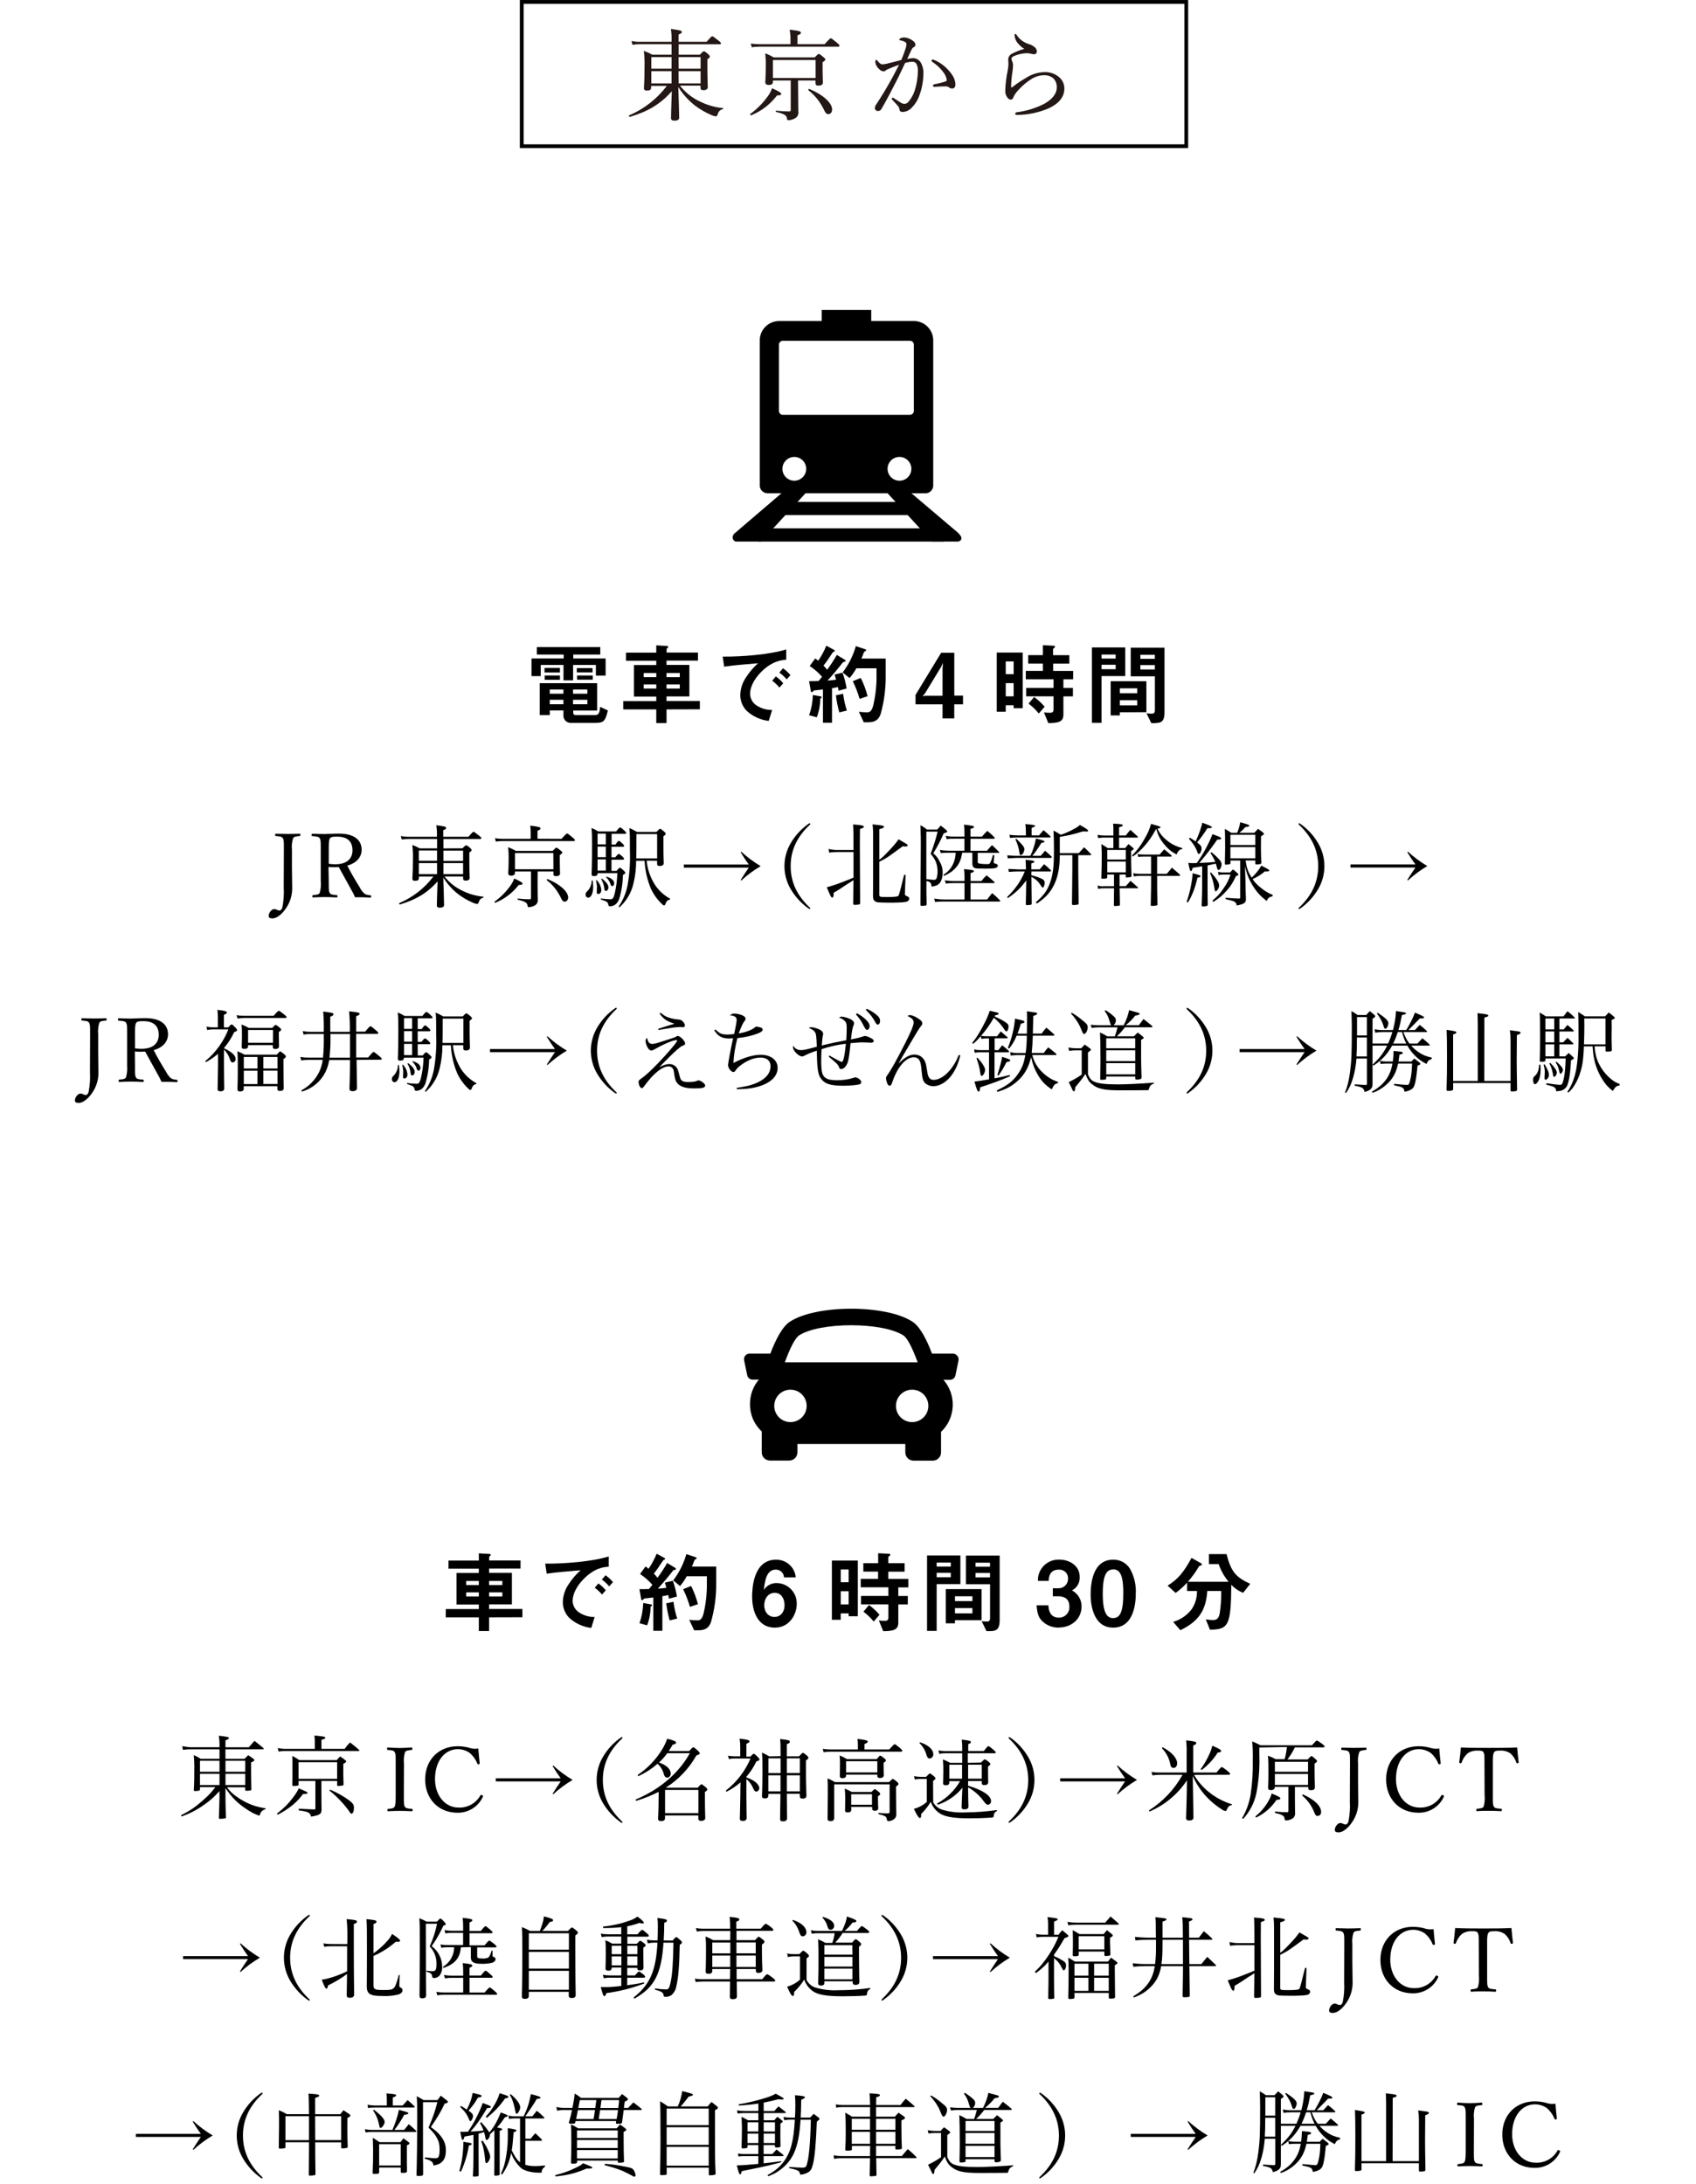<?xml version="1.0" encoding="UTF-8"?>
<svg id="_レイヤー_1" data-name="レイヤー 1" xmlns="http://www.w3.org/2000/svg" viewBox="0 0 496.13 638.78">
  <defs>
    <style>
      .cls-1 {
        fill: #231815;
      }

      .cls-1, .cls-2 {
        stroke-width: 0px;
      }

      .cls-2 {
        fill: #000;
      }

      .cls-3 {
        fill: none;
        stroke: #000;
        stroke-miterlimit: 10;
        stroke-width: 1.11px;
      }
    </style>
  </defs>
  <path class="cls-1" d="M204.71,16c.84-.84,1-1,1.18-1s.43.09,1.27.84c.43.38.49.58.49.75s-.09.35-.72.72v2.17c0,3.73.12,5.49.12,6s-.4.9-1.27.9c-.66,0-.87-.2-.87-.81v-.52h-6c1.57,2.01,3.6,3.61,5.92,4.68,2.08,1.02,4.32,1.66,6.62,1.88.14,0,.12.29,0,.32-.72.13-1.29.67-1.45,1.39-.17.52-.38.72-.58.72-.49-.07-.97-.21-1.42-.43-1.7-.74-3.31-1.68-4.79-2.8-1.89-1.5-3.51-3.32-4.79-5.37.12,3.52.26,8,.26,8.93,0,.66-.49.92-1.39.92-.72,0-1-.23-1-.78,0-.84.12-4.51.23-7.83-3.41,3.87-7,5.92-12.28,7.51-.2.06-.35-.38-.17-.46,4.35-1.86,8.15-4.83,11-8.61h-4.59v.46c0,.64-.35.92-1.21.92-.64,0-.9-.23-.9-.75,0-.72.17-1.85.17-6.09.05-1.6-.01-3.2-.2-4.79.86.31,1.69.69,2.48,1.13h5.63v-3.07h-9.27c-.73,0-1.45.06-2.17.17l-.29-1.1c.81.16,1.63.24,2.46.23h9.27v-.26c.05-1.17-.02-2.34-.2-3.5,2.92.38,3.18.49,3.18.87s-.17.43-.92.75v2.14h8.2c1.27-1.47,1.47-1.62,1.65-1.62s.4.14,1.79,1.24c.64.49.75.66.75.84s-.09.26-.37.26h-12v3.05h6.18ZM190.53,16.72v3.38h5.92v-3.39h-5.92ZM190.53,20.82v3.58h5.92v-3.59h-5.92ZM198.53,20.1h6.41v-3.39h-6.44l.03,3.39ZM198.53,24.4h6.41v-3.59h-6.44l.03,3.59Z"/>
  <path class="cls-1" d="M219.5,33.32c2.12-1.55,3.96-3.45,5.43-5.63.38-.59.69-1.22.92-1.88,2,.9,2.69,1.33,2.69,1.65s-.29.43-1.24.46c-1.95,2.57-4.56,4.58-7.54,5.81-.18.08-.44-.29-.26-.41ZM241.22,12.93c1.44-1.59,1.65-1.73,1.82-1.73s.4.14,1.79,1.3c.61.52.75.69.75.87s-.12.29-.4.29h-23.18c-.7,0-1.39.06-2.08.17l-.29-1.1c.78.13,1.58.2,2.37.2h9.24v-2.2c-.04-.69-.12-1.37-.24-2.05,2.95.32,3.29.55,3.29.9s-.2.4-1,.75v2.6h7.93ZM233.48,27.29c0,3.61.06,4.71.06,5.4.12.85-.34,1.66-1.13,2-.52.28-1.09.43-1.67.46-.4,0-.49,0-.55-.58-.12-.87-.87-1.3-3.15-1.82-.14,0-.14-.4,0-.38,1.28.14,2.56.22,3.84.23.32,0,.43-.14.43-.46v-8.61h-5.2v.32c0,.72-.37,1-1.24,1-.66,0-1-.26-1-.84s.14-1.5.14-4.85c.03-1.19-.03-2.37-.17-3.55.87.3,1.7.7,2.48,1.18h12c.9-.92,1-1,1.21-1s.38.12,1.33.9c.43.35.58.52.58.69s-.14.43-.81.81v1.39c0,2.83.09,4.16.09,4.56,0,.58-.43.9-1.24.9s-.92-.23-.92-.9v-.61h-5.11l.03,3.76ZM238.59,17.56h-12.48v5.26h12.48v-5.26ZM240.59,31.28c-1.01-1.9-2.41-3.56-4.1-4.88-.14-.12.06-.46.23-.38,4.13,1.7,6.7,4.13,6.7,6,0,.81-.46,1.36-1.1,1.36s-.81-.26-1.71-2.11h-.02Z"/>
  <path class="cls-1" d="M267,17c.91-.02,1.77.42,2.28,1.18.62,1.04.91,2.23.84,3.44-.03,2.09-.4,4.16-1.12,6.13-.45,1.39-1.22,2.66-2.25,3.7-.65.75-1.58,1.22-2.57,1.3-.67,0-1-.17-1.07-.75-.04-.37-.19-.72-.43-1-.46-.55-1-1.1-1.67-1.82-.09-.07-.14-.18-.14-.29,0-.12.14-.32.29-.32.12,0,.23.06.32.14.84.58,1.53,1,2.28,1.47.26.13.55.2.84.2.43-.02.83-.22,1.1-.55.97-1.14,1.67-2.48,2.05-3.93.46-1.6.71-3.25.75-4.91.1-.84-.07-1.69-.49-2.43-.3-.37-.77-.56-1.24-.49-.68.03-1.35.15-2,.35-.9,1.85-1.7,3.67-2.57,5.34-1.5,2.92-2.8,5.46-4.36,8.12-.19.37-.58.6-1,.58-.47.03-.89-.32-.92-.8,0,0,0,0,0-.01,0-.39.14-.76.38-1.07,1.7-2.57,3.26-5.17,4.71-7.83.75-1.42,1.39-2.6,2-3.81-1.07.38-2.2.84-3,1.18-.3.1-.58.25-.84.43-.19.2-.45.32-.72.32-.51-.05-.97-.3-1.3-.69-.6-.51-.99-1.22-1.1-2,0-.32.14-.69.29-.69s.17.06.32.26c.52.66,1,1.07,1.42,1.07.71-.04,1.4-.17,2.08-.38,1-.23,2.11-.52,3.5-.9.5-1.14.93-2.31,1.3-3.5.13-.36.2-.74.2-1.13,0-.26-.06-.4-.43-.66-.4-.21-.83-.36-1.27-.43-.29-.06-.4-.12-.4-.26s.17-.26.38-.38c.31-.14.65-.22,1-.23,1.07.06,2.09.49,2.89,1.21.31.24.48.61.46,1,0,.29-.17.49-.55.66-.32.23-.56.55-.69.92-.35.78-.75,1.62-1.16,2.51.53-.13,1.07-.22,1.61-.25ZM278.5,25.9c-.31,0-.61-.12-.84-.32-.31-.23-.69-.34-1.07-.32-.92,0-1.94.06-3.26.14-.2.02-.38-.12-.4-.32,0-.02,0-.04,0-.06,0-.17.09-.29.32-.35,1.1-.2,2.18-.47,3.24-.81.35-.12.46-.2.46-.52-.13-.81-.48-1.58-1-2.22-.87-1.18-1.95-2.2-3.18-3-.15-.09-.26-.23-.29-.4,0-.14.17-.29.43-.29.09,0,.18.02.26.06,1.51.62,2.88,1.55,4,2.74,1.21,1.27,2.31,2.77,2.31,4.45.06.84-.43,1.22-.98,1.22Z"/>
  <path class="cls-1" d="M298,12.93c-.72-.71-1.15-1.65-1.21-2.66,0-.26.12-.35.23-.35s.23.06.38.32c.84,1.29,2.12,2.23,3.6,2.66.63.18,1.2.5,1.7.92.38.3.6.76.61,1.24.02.43-.32.79-.75.81-.01,0-.02,0-.03,0-.31,0-.61-.04-.9-.14-.45-.13-.92-.19-1.39-.17-1.25.06-2.49.35-3.64.84-.46.2-.72.49-.72.78.02.27.1.54.23.78.16.39.24.82.23,1.24-.03.67-.09,1.34-.2,2-.22,1.38-.34,2.77-.37,4.16,0,.12,0,.2.14.2s.17,0,.35-.17c1.22-.96,2.52-1.83,3.87-2.6,1.59-1.05,3.44-1.64,5.34-1.7,1.67-.09,3.3.5,4.53,1.63.87.83,1.37,1.98,1.36,3.18,0,2.63-1.82,4.51-4.65,5.81-2.9,1.23-6.01,1.88-9.16,1.91-.32,0-.58-.09-.58-.35.03-.23.2-.4.43-.43,2.82-.36,5.56-1.2,8.09-2.48,2.31-1.33,3.64-2.92,3.64-4.77.06-1-.31-1.97-1-2.69-.79-.63-1.79-.95-2.8-.9-1.36.04-2.69.47-3.81,1.24-1.3.84-2.48,1.85-3.52,3-.63.62-1.15,1.34-1.53,2.14-.17.55-.38.75-.84.75s-.75-.29-1.1-.84c-.31-.5-.47-1.09-.46-1.68.05-1.98.28-3.95.69-5.89.15-.72.23-1.46.23-2.2,0-.32-.06-.72-.06-1.1,0-.72.42-1.37,1.07-1.69,1.16-.61,2.38-1.1,3.64-1.44-.62-.36-1.17-.82-1.64-1.36Z"/>
  <rect class="cls-3" x="152.62" y=".56" width="194.4" height="42.21"/>
  <path class="cls-2" d="M174.31,197.6v-3.1h-6.66v4.5h-2.81v-4.5h-6.66v3.26h-2.7v-5.15h9.41v-1.16h-7.85v-2.18h18.56v2.18h-7.9v1.16h9.46v5h-2.85ZM174.18,211.44h-7c-1.16.13-2.21-.7-2.35-1.86-.02-.19-.02-.37,0-.56v-1.21h-4v1.34h-2.94v-9.32h16.8v8h-7v.53c0,.53.13.79.75.79h5.64c.86,0,1.33-.32,1.48-2.39l2.26,1.05c-.76,3.26-1.36,3.63-3.65,3.63ZM159.28,196.71v-1.34h4.52v1.34h-4.52ZM159.33,198.84v-1.26h4.47v1.26h-4.47ZM164.82,201.68h-4v1.23h4v-1.23ZM164.82,204.68h-4v1.31h4v-1.31ZM171.82,201.68h-4.19v1.23h4.19v-1.23ZM171.82,204.68h-4.19v1.31h4.19v-1.31ZM168.73,196.68v-1.26h4.6v1.26h-4.6ZM168.81,198.81v-1.23h4.58v1.23h-4.58Z"/>
  <path class="cls-2" d="M194.98,207.5v4h-3v-4h-9.67v-2.42h9.67v-1.34h-6.53v-9.22h6.53v-1.26h-8.87v-2.36h8.87v-2.13l3.15.18c.16-.01.31.1.34.26,0,.13-.1.21-.21.32-.11.09-.2.21-.26.34v1h9.18v2.36h-9.2v1.26h6.68v9.22h-6.68v1.34h9.75v2.42l-9.75.03ZM191.98,196.86h-3.69v1.21h3.69v-1.21ZM191.98,200.19h-3.69v1.21h3.69v-1.21ZM198.87,196.86h-3.89v1.21h3.88v-1.21ZM198.87,200.19h-3.89v1.21h3.88v-1.21Z"/>
  <path class="cls-2" d="M222.59,196.62c-1.92,1.94-3.17,4.31-3.17,6.3.02,1.38.72,2.65,1.87,3.41,1.36.89,2.95,1.36,4.58,1.34l-1,3.2c-2.38-.29-4.62-1.3-6.4-2.91-1.25-1.26-1.94-2.96-1.92-4.73.07-1.88.68-3.7,1.77-5.23.96-1.48,2.11-2.83,3.43-4-3.48.29-7.31.6-9.91,1l-.44-2.94c5.62.05,13.68-.58,18.59-2.1v3c-1.23.12-4.09.3-7.4,3.66ZM228.02,201.11c-.62-.75-1.34-1.43-2.13-2l1.07-1.26c.8.57,1.53,1.24,2.16,2l-1.1,1.26ZM230.13,198.72c-.64-.75-1.36-1.42-2.16-2l1.09-1.26c.8.58,1.52,1.25,2.16,2l-1.09,1.26Z"/>
  <path class="cls-2" d="M239.94,204.37c0,1.86-.34,3.7-1,5.44l-2.24-.6c.66-1.91,1.03-3.91,1.09-5.93l2.13.39c.16,0,.47.1.47.26s-.21.23-.45.44ZM245.32,202.03c-.05-.24-.1-.58-.21-1.08-.57.15-1.14.26-1.72.34v10.11h-2.65v-9.74c-.94.1-2,.21-2.31.26-.22-.01-.43.08-.57.26-.21.21-.29.29-.42.29-.12-.03-.21-.12-.23-.24l-.52-3c1.12,0,1.69,0,2.78-.05.26-.32.65-.74,1-1.23-1.06-1.21-2.27-2.27-3.61-3.15l1.61-2.21c.31.21.6.43.88.68.95-1.38,1.75-2.86,2.37-4.41l2.31,1.26c.09.05.16.14.18.24,0,.09-.07.18-.16.21-.34.16-.42.21-.47.29-1.33,2-1.53,2.34-2.68,3.83.39.38.74.78,1.07,1.21,1.02-1.39,1.97-2.84,2.83-4.33l2.38,1.43c.11.06.18.17.18.29,0,.24-.26.29-.29.29-.42,0-.44.08-.81.55-1.33,1.71-2.73,3.36-4.19,4.94.83-.05,1.38-.11,2.5-.24-.13-.47-.26-1-.44-1.52l2.34-.55c.54,1.5.94,3.05,1.2,4.62l-2.35.65ZM245.53,208.38c-.47-1.64-.8-3.31-1-5l2.11-.45c.21,1.67.58,3.31,1.09,4.91l-2.2.54ZM257.62,208.83c-.73,2.1-2.13,2.44-3.82,2.44h-1.12l-1.43-3.07c.77.09,1.54.15,2.31.16.83,0,1.35-.21,1.85-1.86.72-3.03,1.06-6.13,1-9.24v-1.79h-5.9c-.56,1.03-1.23,1.99-2,2.86l-2-1.65c1.76-2.3,3.06-4.91,3.85-7.69l2.76.92c.13.05.26.13.26.26,0,.11-.07.22-.18.26-.39.18-.42.21-.55.55-.19.56-.42,1.12-.68,1.65h7.12v4.91c.05,3.82-.44,7.62-1.47,11.3h0ZM251.46,204.42c-.51-1.78-1.18-3.51-2-5.17l2.34-.95c.85,1.7,1.52,3.49,2,5.33l-2.34.79Z"/>
  <g>
    <path class="cls-2" d="M279.15,206.02v4.1h-3.43v-4.1h-7.9v-2.76l7.49-12.32h3.85v12.53h2.55v2.55h-2.56ZM275.33,195.02l-4.73,7.77-.73.89.73-.18h5.12v-7.9l.13-1.73-.52,1.15Z"/>
    <path class="cls-2" d="M296.52,207.15v-.87h-2.31v1.89h-2.63v-17.3h7.59v16.28h-2.65ZM296.52,193.47h-2.31v3.73h2.31v-3.73ZM296.52,199.82h-2.31v3.86h2.31v-3.86ZM311.08,198.7v2.52h2.78v2.47h-2.78v5.25c0,2.07-1.12,2.55-4.42,2.57l-1.27-3.12c.57.06,1.15.1,1.72.1.57,0,1.07-.1,1.07-.92v-3.89h-8v-2.46h8v-2.52h-8.1v-2.47h5v-2.13h-4.3v-2.47h4.3v-2.91l3.2.16c.18,0,.34.08.34.29-.03.16-.12.29-.26.37-.26.21-.31.21-.31.34v1.76h4.76v2.47h-4.73v2.13h5.85v2.47h-2.85ZM303.88,208.7c-.88-1.08-1.88-2.05-3-2.89l1.64-1.94c1.13.83,2.16,1.78,3.07,2.84l-1.71,1.99Z"/>
    <path class="cls-2" d="M322.23,197.75v13.68h-2.81v-22.06h9.75v8.38h-6.94ZM326.36,191.45h-4.13v1.18h4.13v-1.18ZM326.36,194.45h-4.13v1.29h4.13v-1.29ZM327.58,208.34v.92h-2.68v-10h10.45v9.06l-7.77.02ZM332.68,201.34h-5.1v1.42h5.1v-1.42ZM332.68,204.81h-5.1v1.5h5.1v-1.5ZM338.04,211.53h-1.25l-1.4-2.89c.5.07,1,.1,1.51.11.47,0,.94-.11.94-1v-9.93h-7.07v-8.38h9.88v19c-.01,2.26-.71,3.04-2.57,3.04l-.04.05ZM337.83,191.53h-4.24v1.18h4.24v-1.18ZM337.83,194.53h-4.24v1.29h4.24v-1.29Z"/>
  </g>
  <path class="cls-2" d="M266.64,144.29h4.09c1.25,0,2.27-1.02,2.27-2.27,0,0,0-.01,0-.02v-42.43c0-3.13-2.54-5.67-5.67-5.68h-12.47v-3.23h-14.48v3.24h-12.46c-3.13,0-5.67,2.54-5.67,5.67,0,0,0,0,0,.01v42.42c0,1.25,1.02,2.27,2.27,2.27h4.09l-13.78,11.79c-.46.43-.62,1.09-.4,1.68.16.31.43.55.76.66h7.45l13-14.13h24l13,14.13h7.61s1-.1,1-1c0-.61-1-1.57-1-1.57l-13.61-11.54ZM259.64,137.13c0-1.92,1.56-3.48,3.48-3.48,1.92,0,3.48,1.56,3.48,3.48s-1.56,3.48-3.48,3.48-3.48-1.56-3.48-3.48h0ZM232.36,140.61c-1.92,0-3.48-1.56-3.48-3.48,0-1.92,1.56-3.48,3.48-3.48,1.92,0,3.48,1.56,3.48,3.48h0c0,1.92-1.56,3.48-3.48,3.48ZM229,121.34c-.62,0-1.13-.51-1.13-1.13h0v-19.4c0-.62.5-1.13,1.12-1.14,0,0,0,0,.01,0h37.19c.62,0,1.13.51,1.13,1.13h0v19.4c0,.62-.51,1.13-1.13,1.13h-37.19Z"/>
  <rect class="cls-2" x="228.28" y="146.8" width="38.7" height="3.87"/>
  <rect class="cls-2" x="221.83" y="154.54" width="54.18" height="3.87"/>
  <g>
    <path class="cls-2" d="M189.93,305.03c.21.21.53.32.85.32.63,0,1.11-.13,4.54-1.24,1.98-.63,2.14-.69,2.48-.92.24-.16.32-.18.45-.18.71,0,2.17,1.48,2.17,2.22,0,.32-.11.4-.77.66-.42.19-.69.37-1.48,1.06-.9.74-3.67,3.46-5.28,5.2,1.27-.66,2.11-.92,2.96-.92.66,0,1.27.24,1.74.66.58.53.77,1,1.19,2.75.34,1.53.82,1.85,2.67,1.85.55,0,1.16-.05,1.64-.11q.37-.05.92-.29c.13-.05.24-.08.34-.08.29,0,.79.24,1.27.61.48.37.66.61.66.92,0,.61-.79.82-3.09.82-2.01,0-3.28-.24-4.25-.84-.77-.45-1.21-1.08-1.48-2.06q-.11-.42-.34-2.03c-.13-.98-.69-1.51-1.58-1.51-1.19,0-2.8.95-4.44,2.62-.82.82-1.43,1.53-2.72,3.25-.26.34-.45.5-.63.5-.45,0-.95-.98-.95-1.8,0-.32.11-.5.42-.74,1.48-1.08,2.06-1.58,3.83-3.3,1.96-1.9,5.1-5.36,6.47-7.13.45-.61.55-.77.55-.92,0-.11-.11-.16-.29-.16-.9,0-3.7,1.19-6.21,2.64-.5.29-.79.4-1.03.4-.42,0-.84-.37-1.21-1.08-.26-.55-.48-1.27-.48-1.69,0-.37.11-.61.42-.95.24.92.37,1.21.66,1.51ZM193.23,296.24c1.29,1.03,2.03,1.37,3.43,1.69.74.18,1,.21,1.93.29.48.03.74.16,1.14.55s.63.84.63,1.19c0,.26-.24.5-.53.5-.05,0-.21,0-.37-.03-.13-.03-.29-.03-.48-.03q-.47,0-2.19.18c-.21.03-1.58.26-4.15.69l-.11-.34c2.03-.66,4.09-1.29,4.75-1.48-2.3-.77-3.22-1.4-4.33-2.98l.26-.24Z"/>
    <path class="cls-2" d="M209.34,301.15c1.19,1.19,1.82,1.45,3.54,1.45.63,0,1.19-.05,1.88-.16q.08-.4.4-1.9c.16-.77.34-1.88.34-2.19,0-.85-.61-1.27-1.98-1.37.48-.4.77-.5,1.32-.5.79,0,1.8.24,2.48.58.5.24.79.58.79.92,0,.24-.05.34-.4.79-.42.53-.92,1.64-1.61,3.51,2.06-.34,3.86-1.03,4.68-1.74.21-.21.29-.24.5-.24.34,0,.84.11,1.24.24.4.16.58.34.58.61,0,.42-.42.77-1.48,1.16-1.69.66-3.59,1.08-5.92,1.35-.69,2.67-1.08,5.26-1.14,7.26,2.88-1.53,5.76-2.4,7.95-2.4,2.98,0,4.97,1.53,4.97,3.83,0,2.11-1.51,3.88-4.23,4.99-2.11.84-4.57,1.27-7.71,1.24l-.03-.37c2.77-.48,3.12-.53,4.12-.84,3.75-1.14,5.78-3.06,5.78-5.49,0-1.61-1.06-2.54-2.91-2.54s-3.88.79-5.86,2.27c-.79.61-1.16,1-1.53,1.61-.13.21-.34.34-.58.34-.69,0-1.56-1.16-1.56-2.06,0-.45.87-5.1,1.48-7.82-.5.05-.77.08-1.11.08-2.14,0-3.3-.63-4.38-2.4l.37-.21Z"/>
    <path class="cls-2" d="M242.59,308.73c2.48,1.4,3.41,1.88,3.67,1.88.45,0,.82-1.74,1.19-5.31-2.38.26-5.07.87-7.11,1.58-.08,1.29-.11,2.06-.11,3.17,0,3.43.26,4.52,1.27,5.23.69.5,1.69.69,3.54.69,1.5,0,3.3-.26,4.49-.66.5-.18.53-.18.69-.18.69,0,1.74.84,1.74,1.37,0,.29-.16.53-.48.63-.58.24-2.88.45-4.67.45-3.91,0-5.55-.53-6.71-2.17-.58-.79-.87-1.98-1.03-4.15-.05-.77-.08-1.66-.13-3.94-1.21.37-2.91,1.06-3.59,1.45-.34.19-.47.24-.69.24-1.03,0-2.69-1.66-2.69-2.72,0-.08.03-.21.05-.4.61.87,1.32,1.27,2.27,1.27.84,0,1.58-.16,4.65-1-.03-1.29-.11-2.72-.26-3.59-.21-.87-.79-1.4-2.09-1.9.26-.16.4-.21.69-.21.63,0,1.69.29,2.54.71.63.32.98.77.98,1.24q0,.18-.13.69c-.05.16-.11.66-.13.98l-.11,1.32-.05.4c3.06-.74,4.36-1,7.18-1.53.08-.95.13-2.54.13-3.72s-.21-1.66-.87-2.19c-.45-.37-.79-.53-1.35-.69.26-.24.4-.29.71-.29.66,0,1.66.29,2.59.71.69.34,1.06.77,1.06,1.22,0,.24,0,.26-.24.84-.24.71-.42,1.69-.66,3.88.24-.05.42-.08.5-.11l1.06-.21c.55-.11.9-.21,1.74-.47.53-.19.63-.21.82-.21.37,0,1.11.26,1.8.66.58.32.74.48.74.77s-.29.53-.66.53c-.13,0-.34,0-.58-.03-.29-.03-1.88-.08-2.19-.08-.34,0-1.45.08-3.35.24-.26,2.8-.53,4.65-.77,5.44-.4,1.29-1.19,2.14-1.98,2.14-.34,0-.5-.13-.66-.66-.13-.34-.4-.71-.92-1.21-.13-.11-.4-.34-.79-.69-.26-.24-.55-.48-.84-.71-.16-.16-.29-.29-.45-.42l.21-.26ZM250.72,296.39c.98.55,1.69,1.06,2.35,1.64.95.87,1.32,1.48,1.32,2.11s-.37,1.11-.82,1.11q-.34,0-1.19-1.72c-.45-.92-1.29-2.09-2.01-2.8l.34-.34ZM253.55,295.07c.95.42,1.72.9,2.54,1.51,1,.77,1.35,1.29,1.35,2.03,0,.63-.26,1.08-.66,1.08-.24,0-.4-.13-.61-.5-.92-1.66-1.43-2.35-2.88-3.78l.26-.34Z"/>
    <path class="cls-2" d="M280.91,308.68c-.55,2.4-1.37,4.25-2.59,5.89-1.45,1.95-3.46,3.14-5.28,3.14-.82,0-1.69-.29-2.27-.77-.74-.61-.98-1.4-1.16-3.57-.16-1.69-.26-2.33-.48-2.85-.29-.85-.92-1.27-1.8-1.27-2.27,0-4.65,2.64-6.15,6.84-.48,1.35-.55,1.48-.95,1.48-.26,0-.53-.26-.71-.71-.18-.5-.34-1.14-.34-1.45s.08-.5.37-.9c1.08-1.48,2.77-4.49,5.28-9.46,1.66-3.25,2.43-5.15,2.43-5.94,0-.84-.42-1.29-1.8-1.95.29-.16.5-.24.74-.24.61,0,1.66.45,2.69,1.19.66.45.9.77.9,1.16,0,.37-.05.47-.48,1-.37.45-1.24,1.85-2.35,3.75-.4.66-1.03,1.77-1.96,3.33-1.08,1.82-1.35,2.27-2.14,3.7h.05c1.72-1.77,3.17-2.59,4.57-2.59,1.32,0,2.38.63,2.98,1.77.37.71.45,1.11.84,3.57.24,1.43.79,2.06,1.8,2.06,2.64,0,5.71-3.04,7.37-7.29l.42.11Z"/>
    <path class="cls-2" d="M290.91,307.17h1.14c.48-.63.63-.82,1.11-1.43.87.69,1.14.9,1.93,1.64.05.08.11.16.11.21,0,.11-.13.19-.32.19h-3.96v7.63c2.17-.42,2.83-.55,4.44-.98l.11.37c-3.28,1.37-3.86,1.61-8.74,3.25-.08.92-.19,1.24-.45,1.24-.13,0-.26-.11-.37-.29q-.16-.26-.87-2.64c1.48-.18,2.22-.29,4.28-.66v-7.92h-2.32c-.9,0-1.24.03-1.88.16l-.16-.98c.69.16,1.22.21,2.03.21h2.32v-3.43h-.84c-.48,0-.77.03-1.37.16l-.18-.82c-.95,1.08-1.27,1.4-2.27,2.27l-.24-.32c1.19-1.48,2.01-2.77,3.17-4.97.95-1.77,1.4-2.8,1.96-4.41.55.13.98.24,1.24.29,1.14.24,1.35.32,1.35.55s-.29.37-1,.47l-.18.34c1.32.61,2.22,1.06,3.04,1.61.85.53,1.03.79,1.03,1.37,0,.71-.29,1.4-.61,1.4-.21,0-.37-.16-.63-.58-.74-1.19-1.74-2.32-3.06-3.41-1.29,2.22-2.06,3.3-3.72,5.28.58.11.85.13,1.51.13h3.17c.45-.63.61-.82,1.08-1.4.82.71,1.11.95,1.9,1.64.08.08.11.16.11.21,0,.11-.11.16-.24.16h-3.57v3.43ZM285.92,309.36c1.4,1.51,2.25,2.85,2.25,3.57s-.58,1.77-.98,1.77c-.26,0-.34-.18-.47-1.11-.13-1.14-.48-2.43-1.06-4.04l.26-.19ZM300.39,302.31q.05-3.8.05-4.46c0-.82,0-1.16-.05-2.06.58.08,1.06.16,1.35.19,1.4.18,1.69.26,1.69.5,0,.21-.26.37-1.16.69q-.03,1.21-.13,5.15h2.56c.58-.77.77-1,1.37-1.74,1.03.84,1.32,1.08,2.25,1.93.11.11.13.16.13.24,0,.11-.13.18-.29.18h-6.02c-.08,2.03-.16,3.33-.34,5.07h3.54c.55-.77.71-.98,1.29-1.66,1.06.79,1.35,1.03,2.32,1.88.05.08.11.19.11.21,0,.11-.13.18-.32.18h-6.79c.53,1.69.95,2.59,1.77,3.67.84,1.16,2.11,2.3,3.46,3.12.66.4,1.19.63,2.38,1.11l-.08.29c-.98.26-1.19.5-1.8,1.85-1.98-1.32-3.01-2.43-4.12-4.33-.9-1.56-1.4-2.83-1.93-5.07-.82,3.2-1.98,5.2-4.12,7.08-1.72,1.48-3.17,2.25-5.73,3.04l-.19-.42c3.2-1.5,4.78-2.75,6.23-4.86,1.14-1.64,1.72-3.09,2.11-5.47h-2.4c-.53,0-1.14.05-1.88.13l-.13-.98c.85.18,1.35.24,2.01.24h2.51c.21-1.51.32-3.2.34-5.07h-2.98c-.63,1.53-1.14,2.4-2.17,3.75l-.4-.16c1.21-3.06,1.85-5.76,2.09-8.58.58.13,1.06.24,1.35.32,1.06.21,1.45.4,1.45.63s-.34.4-1.08.53c-.42,1.37-.61,1.93-.98,2.91h2.72ZM291.78,314.43c.95-3.2,1.14-3.91,1.37-5.31,1.96.63,2.4.82,2.4,1.06,0,.21-.32.34-1.11.48-.9,1.74-1.27,2.4-2.35,3.94l-.32-.16Z"/>
    <path class="cls-2" d="M312.54,306.41c.79.13,1.53.21,2.03.21h1.74c.42-.48.55-.63,1-1.08.77.53,1,.69,1.64,1.21.13.11.18.18.18.26,0,.05-.03.13-.08.19-.08.08-.18.18-.34.29-.11.08-.26.21-.45.37v6.39c.5,1.16.95,1.74,1.72,2.09,1.32.61,3.35.84,7.11.84,2.4,0,6.55-.21,10.46-.5v.24c-.69.29-.98.53-1.19.87-.05.11-.18.45-.4,1.08-2.46.03-4.65.05-8.16.05-4.86,0-6.66-.4-8.4-1.82-.85-.69-1.29-1.4-1.88-2.98-.79,1.21-1.48,2.11-2.96,3.86-.13,1.11-.18,1.24-.4,1.24-.11,0-.21-.08-.32-.21-.05-.08-.16-.29-.55-1.16-.26-.55-.34-.71-.66-1.32,1.61-.79,2.69-1.43,3.8-2.22v-7.08h-1.88c-.45,0-1.14.05-1.77.16l-.26-.98ZM313.54,296.24c1.16.66,2.09,1.32,3.7,2.69.74.61.95.98.95,1.58,0,.82-.58,1.93-1,1.93-.32,0-.45-.21-1.06-1.72-.58-1.43-1.58-2.93-2.85-4.28l.26-.21ZM328.73,299.86c.74-1.45,1.32-3.06,1.56-4.38,1.82.5,2.75.77,2.8.77.19.08.26.18.26.32,0,.24-.16.29-1.27.5-.87,1.11-1.48,1.72-2.75,2.8h3.83c.53-.74.71-.98,1.35-1.8,1.03.79,1.35,1.06,2.38,1.9.16.13.24.24.24.32,0,.13-.08.19-.34.19h-7.71c-1,1.27-1.32,1.64-2.38,2.64h4.99c.48-.45.61-.61,1.14-1.11.69.53.9.71,1.53,1.24.16.16.24.24.24.29,0,.13-.42.45-.79.61v5.26c0,1.35,0,1.56.13,5.76-.03.24-.08.32-.21.4-.29.13-.69.21-1.14.21-.4,0-.5-.08-.5-.37v-.53h-8.48v.53c-.05.21-.11.29-.24.34-.03.03-1.03.11-1.19.11-.21,0-.34-.13-.34-.32v-.13c.05-2.46.08-3.72.08-5.15,0-3.88-.05-6.81-.13-8.27.98.45,1.27.61,2.11,1.14h2.22c.37-1.06.53-1.56.79-2.64h-5.55c-.53,0-1.48.08-2.01.16l-.29-.92q.58.08,1.16.11.29,0,1.14.05h3.75c-.18-.13-.24-.24-.37-.69-.53-1.85-.82-2.46-1.61-3.49l.32-.21c1.03.66,1.66,1.14,2.32,1.74.5.42.66.74.66,1.21,0,.53-.24,1.03-.66,1.43h2.96ZM332.08,306.62v-2.91h-8.48v2.91h8.48ZM323.61,307.22v3.14h8.48v-3.14h-8.48ZM323.61,310.97v3.28h8.48v-3.28h-8.48Z"/>
  </g>
  <g>
    <path class="cls-2" d="M406.06,305.24c.53-1.19.87-2.11,1.24-3.35h-2.75c-.95,0-1.45.03-2.27.16l-.18-1c1.06.21,1.45.24,2.46.24h2.93c.55-2.17.79-3.67.87-5.57.61.11,1.08.16,1.37.21,1.24.18,1.56.26,1.56.45,0,.24-.21.32-1.19.53-.37,1.98-.55,2.83-1.03,4.38h2.3c1.21-2.03,2.01-3.62,2.54-5.1,2.14.9,2.67,1.16,2.67,1.4,0,.21-.24.29-.82.29h-.42l-.71.74q-1.72,1.77-2.62,2.67h1.9c.63-.69.82-.87,1.4-1.51.9.69,1.16.92,2.03,1.74.08.08.11.16.11.21,0,.11-.11.16-.29.16h-6.63c.66,1.66.95,2.25,1.77,3.35h2.35l1.43-1.56c.92.74,1.22,1,2.09,1.82.05.08.08.13.08.18,0,.11-.11.16-.29.16h-5.15c.69.79,1.35,1.37,2.19,1.93,1.21.82,2.11,1.19,3.83,1.58v.42c-.87.26-1.06.45-1.56,1.43-1.48-.79-2.22-1.32-3.25-2.32-.95-.95-1.64-1.82-2.32-3.04h-4.46c-1.45,2.59-3.04,4.28-5.44,5.84l-.29-.24c2.19-2.11,3.14-3.35,4.28-5.6h-4.28v10.99c0,.92-.11,1.29-.48,1.66-.37.4-.85.63-1.85.9-.21-.77-.34-.98-.74-1.21-.48-.26-1.06-.42-2.17-.61l.03-.4q2.27.16,3.09.19h.08c.26,0,.4-.11.4-.32v-7.42h-3.06c-.18,2.14-.5,3.94-1,5.65-.58,1.9-1.03,2.93-2.06,4.44l-.29-.13c.77-1.98,1.11-3.46,1.48-6.13.42-3.25.5-5.52.5-13.1,0-1.45-.03-2.43-.11-4.6.82.45,1.06.61,1.82,1.14h2.51c.45-.5.58-.66,1.06-1.14.58.45.74.61,1.32,1.11.18.16.26.29.26.4,0,.16-.16.32-.79.71v7.26h4.57ZM399.85,303.47h-2.91c0,2.88-.03,3.88-.13,5.55h3.04v-5.55ZM399.85,297.5h-2.88v5.36h2.88v-5.36ZM412.9,310.47c.34-.4.48-.5.84-.84q.87.66,1.48,1.14c.21.21.29.32.29.4,0,.16-.11.24-.85.55-.29,3.2-.53,4.73-.92,5.81-.37.98-1.14,1.48-2.85,1.8-.16-.77-.34-1.06-.82-1.29-.18-.11-.95-.32-2.3-.61l.05-.4c1.88.18,3.54.32,3.8.32.42,0,.58-.21.79-.95.42-1.58.58-2.8.66-5.31h-4.07c-.45,1.96-.98,3.2-1.9,4.49-.92,1.24-2.27,2.43-3.75,3.25-.55.32-.95.5-1.88.82l-.13-.37c2.11-1.16,3.51-2.46,4.6-4.23.71-1.19,1.08-2.25,1.4-3.96h-1.48c-.69,0-1.37.03-2.01.11l-.16-.92c.69.16,1.16.21,2.17.21h1.58c.13-1.06.21-1.9.21-3.09.53.05.95.08,1.21.11,1.14.08,1.5.21,1.5.48,0,.21-.18.29-1,.53-.11.98-.13,1.29-.26,1.98h3.78ZM403.05,296.24c2.33,1.56,3.09,2.32,3.09,3.06,0,.32-.21,1.03-.4,1.27-.13.21-.29.34-.48.34-.24,0-.32-.13-.53-.79-.34-1.21-.98-2.4-1.95-3.7l.26-.18ZM411.37,305.24c-.55-1.14-.79-1.74-1.24-3.35h-1.24c-.48,1.45-.82,2.3-1.35,3.35h3.83Z"/>
    <path class="cls-2" d="M425.09,316.79v1.77c-.03.37-.19.45-.98.5-.24,0-.4,0-.5.03h-.05c-.29,0-.4-.11-.4-.37.11-3.35.13-5.65.13-9.72,0-3.78-.03-5.97-.11-7.77,2.54.37,2.85.48,2.85.74,0,.21-.16.34-.95.61v13.6h7.21v-16.75c0-.79-.05-2.35-.08-3.09,2.46.29,2.59.32,2.91.45.16.08.26.18.26.29,0,.21-.13.26-1.16.58l-.03,18.52h7.69v-12.12c0-.95-.05-1.72-.21-2.72.61.08,1.08.13,1.37.19,1.35.13,1.77.26,1.77.53s-.26.42-1.08.71l-.05,7.66c0,1.51.03,2.72.11,8.29-.03.37-.19.45-.98.5-.21,0-.37,0-.48.03h-.05c-.29,0-.4-.11-.4-.37v-2.09h-16.8Z"/>
    <path class="cls-2" d="M450.6,311.42c.05.58.08.82.08,1.21,0,1.4-.16,2.46-.53,3.28-.34.77-.77,1.21-1.16,1.21-.32,0-.53-.53-.53-1.32,0-.55.08-.71.58-1.14.74-.61,1.16-1.82,1.19-3.25h.37ZM457.44,301.1c.48-.58.61-.77,1.08-1.29.79.63,1.03.85,1.77,1.56.05.08.11.19.11.21,0,.11-.08.13-.29.13h-3.94v3.17h1.11c.53-.58.69-.74,1.24-1.32.77.69.98.9,1.66,1.58.05.08.11.16.11.18,0,.11-.11.16-.32.16h-3.8v3.51h1.69q.55-.55,1.03-1c.55.5.74.66,1.27,1.16.18.24.24.32.24.4,0,.16-.11.24-.84.61-.16,3.64-.61,6.44-1.21,7.58-.24.42-.77.9-1.21,1.11-.45.19-.82.26-1.88.37-.18-1.19-.37-1.32-2.93-1.96l.05-.42c1.32.21,3.46.48,4.07.48.4,0,.66-.37.87-1.29.42-1.64.58-3.28.69-6.42h-5.92v.55c-.03.32-.26.4-1.14.4-.4,0-.53-.08-.53-.29v-.11c.08-2.38.11-3.38.11-6.66,0-4.83-.03-5.89-.13-7.34.77.45,1,.58,1.8,1.14h5.15c.5-.66.66-.87,1.19-1.53.92.74,1.19.95,2.03,1.8.08.08.13.19.13.21,0,.11-.05.13-.32.13h-4.2v3.2h1.27ZM451.84,311.29c.98,1.64,1.27,2.38,1.27,3.28,0,.5-.58,1.27-.98,1.27-.21,0-.32-.18-.32-.58v-.16c.05-.85.08-1.27.08-1.48,0-.74-.08-1.24-.34-2.19l.29-.13ZM454.67,297.9h-2.59v3.2h2.59v-3.2ZM452.08,301.7v3.17h2.59v-3.17h-2.59ZM452.08,305.48v3.51h2.59v-3.51h-2.59ZM453.51,310.9c1.19,1.16,1.9,2.22,1.9,2.83,0,.55-.42,1.24-.77,1.24-.16,0-.26-.11-.29-.37-.26-1.56-.5-2.38-1.11-3.54l.26-.16ZM455.3,310.53c1.24,1.06,1.9,1.88,1.9,2.43,0,.48-.42,1.11-.74,1.11-.11,0-.18-.11-.24-.34-.03-.16-.13-.58-.26-1.06-.18-.74-.42-1.21-.9-1.93l.24-.21ZM463.34,306.09c-.13,3.46-.37,5.26-.92,7.18-.48,1.66-1.21,3.28-2.09,4.57-.42.63-.74,1-1.53,1.74l-.29-.24c1.29-1.88,2.11-3.99,2.62-6.76.34-1.9.63-5.52.63-8.11,0-5.12-.03-7.18-.08-8.48.84.55,1.11.71,1.95,1.29h5.92c.45-.48.58-.63,1.06-1.14.69.53.87.69,1.48,1.21.21.16.29.29.29.4,0,.16-.05.18-.95.61.03.63.03,1.14.03,1.53v1.08c-.03.98-.03,1.95-.03,2.88,0,.24,0,.42.03,1.66q.03.82.05,1.5v.16c0,.32-.34.42-1.4.42-.34,0-.42-.05-.45-.29v-1.24h-3.2c.24,2.64.66,4.07,1.69,5.86.82,1.45,1.98,2.8,3.35,3.88.77.61,1.19.82,2.3,1.27v.4c-1.03.21-1.21.37-2.01,1.64-1.56-1.24-2.43-2.27-3.49-4.12-1.19-2.11-1.88-4.23-2.22-6.73-.05-.58-.11-.92-.21-2.19h-2.54ZM469.65,305.48v-7.58h-6.21c.03.85.03,1.58.03,1.98,0,1.88-.03,3.46-.11,5.6h6.29Z"/>
  </g>
  <path class="cls-2" d="M26.36,302.46c0-2.44,0-2.76-.29-3.3s-1.09-.55-2.05-.65c-.16,0-.21-.05-.21-.34s.05-.34.21-.34c1.09,0,2.44.08,3.48.08s2.44-.05,3.48-.08c.16,0,.21,0,.21.34s-.05.31-.21.34c-.94.1-1.64.13-1.92.65-.34,1.06-.46,2.19-.34,3.3v5.2c0,2.57.08,3.61.08,6.24-.02,2.16-.72,4.26-2,6-1.09,1.53-2.55,2.7-3.74,2.7-.81,0-1.14-.21-1.14-.73,0-.91.86-2,1.59-2s.91.42,1.59.42c.36,0,.65-.31.83-.94.37-1.9.5-3.84.39-5.77l.04-11.12Z"/>
  <path class="cls-2" d="M39.49,311.71c0,2.57,0,2.94.29,3.46s1,.52,2,.62c.21,0,.26.08.26.36s-.05.31-.26.31c-1.12-.05-2.39-.1-3.46-.1s-2.37.05-3.38.1c-.21,0-.26-.08-.26-.31s.05-.34.26-.36c.88-.1,1.61-.13,1.9-.62.33-1.12.45-2.29.35-3.46v-9.23c0-2.47,0-2.76-.29-3.3s-1.2-.55-2.18-.65c-.16,0-.21-.05-.21-.31s.05-.39.21-.39c1.12.05,2.47.1,3.51.1s2.57-.13,4.26-.13c4.76,0,6.66,2.08,6.66,4.73,0,1.92-1.25,3.82-4.19,4.63,1,2,2.24,4.13,3.61,6.32.37.77.9,1.45,1.56,2,.5.22,1.04.34,1.59.36.16,0,.21.08.21.34s-.08.34-.23.34c-1-.05-1.72-.1-2.47-.1h-2c-.29-.69-.62-1.36-1-2-1.27-2.29-2.52-4.55-3.77-6.84-.31,0-.78.05-1.14.05-.65,0-1.25,0-1.87-.08l.04,4.16ZM39.49,306.64c.62.08,1.24.13,1.87.13,3.69,0,5.07-1.85,5.07-4.08,0-2.55-1.4-4-4.52-4-.86,0-1.74,0-2.08.49s-.34,1.87-.34,3.3v4.16Z"/>
  <path class="cls-2" d="M65.52,306.62c2.24,1,3.41,2.08,3.41,3.15.03.52-.36.97-.88,1,0,0,0,0,0,0-.36,0-.57-.21-.78-.88-.33-1.09-.93-2.08-1.75-2.88v4.71c0,3.07.08,5.8.08,6.63,0,.57-.39.86-1.09.86s-.86-.26-.86-.75.08-2.18.13-6.94v-3.28c-1.07.91-2.23,1.72-3.46,2.39-.13.08-.36-.18-.23-.29,2.98-2.46,5.28-5.64,6.71-9.23h-4.32c-.62-.02-1.24.04-1.85.18l-.26-1c.69.14,1.4.21,2.11.21h1.25v-2.83c0-.77-.04-1.53-.13-2.29,2.47.26,2.76.52,2.76.78s-.18.39-.86.68v3.67h1.27c.68-.75.81-.86,1-.86s.29.1,1.14.94c.34.39.44.55.44.73s-.21.39-.83.55c-.78,1.69-1.79,3.26-3,4.68v.07ZM69.19,296.94c.69.12,1.38.18,2.08.18h8.76c1.17-1.33,1.38-1.46,1.53-1.46s.36.13,1.59,1.09c.55.44.68.6.68.75s-.1.26-.36.26h-12.15c-.61,0-1.22.06-1.82.16l-.31-.98ZM71.3,318.42c0,.57-.36.83-1.09.83-.55,0-.75-.23-.75-.7,0-.73.1-2,.1-6.06,0-2.34,0-3.59-.13-5,.73.28,1.43.61,2.11,1h9.41c.73-.83.86-.94,1-.94s.34.1,1.2.81c.39.36.47.52.47.68s-.1.36-.7.73v2.13c0,3.85.08,5.8.08,6.37s-.36.83-1.14.83c-.52,0-.73-.21-.73-.68v-.7h-9.81l-.02.7ZM72.57,306.01c0,.57-.36.78-1.12.78-.57,0-.75-.18-.75-.7,0-.36.08-.94.08-3,0-1.4,0-2.24-.13-3.43.73.28,1.45.61,2.13,1h6.84c.75-.78.88-.88,1-.88s.34.1,1.14.75c.39.34.49.47.49.62s-.08.34-.68.7v.94c0,2,.05,2.91.05,3.17,0,.6-.34.86-1.07.86-.55,0-.75-.18-.75-.65v-.47h-7.23v.31ZM71.32,309.16v3.38h4v-3.38h-4ZM75.32,317.09v-3.9h-4v3.9h4ZM79.87,301.28h-7.3v3.73h7.28l.02-3.73ZM81.17,309.16h-4.13v3.38h4.15l-.02-3.38ZM81.17,313.16h-4.13v3.9h4.15l-.02-3.9Z"/>
  <path class="cls-2" d="M104.31,310.01c.05,5.17.13,7.31.13,8.16,0,.65-.44,1-1.3,1-.65,0-.91-.23-.91-.75s.13-2.57.16-8.37h-6.09c-.19,1.24-.56,2.44-1.11,3.56-1.38,2.72-3.81,4.76-6.73,5.64-.18.05-.39-.26-.23-.36,2.18-1.18,3.95-2.99,5.07-5.2.57-1.16.94-2.4,1.1-3.68h-4.1c-.73,0-1.46.06-2.18.16l-.26-1c.82.13,1.64.19,2.47.18h4.16c.19-2.02.27-4.05.23-6.08v-.83h-3.83c-.7,0-1.39.06-2.08.16l-.26-1c.76.14,1.52.21,2.29.21h3.87c.05-1.98,0-3.96-.16-5.93,2.78.34,3,.42,3,.81,0,.23-.18.42-.94.7v4.42h5.72c.05-2-.02-4.01-.21-6,2.78.29,3.07.39,3.07.75,0,.21-.13.36-1,.7v4.5h2.63c1.2-1.46,1.4-1.59,1.56-1.59s.36.13,1.56,1.17c.6.49.73.68.73.83s-.1.23-.34.23h-6.14v6.91h3.51c1.25-1.48,1.43-1.61,1.59-1.61s.36.13,1.64,1.2c.62.49.73.65.73.83s-.08.23-.34.23l-7.01.05ZM96.67,302.44v.86c.04,2.02-.06,4.05-.29,6.06h6v-6.92h-5.71Z"/>
  <path class="cls-2" d="M114.63,315.61c0-.36.16-.69.44-.91.86-.82,1.34-1.96,1.33-3.15,0-.1.26-.1.29,0,.1.57.15,1.16.16,1.74,0,1.9-.57,3.25-1.46,3.25-.46-.04-.8-.45-.76-.91,0,0,0-.01,0-.02ZM118.14,309.5c0,.47-.34.73-1,.73s-.75-.18-.75-.62c0-.62.13-2.29.13-8.16,0-2.81,0-3.54-.16-5.28.7.26,1.37.6,2,1h5.2c.88-1.09,1-1.17,1.17-1.17s.34.08,1.33,1c.34.31.47.47.47.62s-.13.23-.39.23h-3.95v3.15h1.17c.65-1,.86-1.07,1-1.07s.34.1,1.14.86c.26.26.39.47.39.6s-.08.26-.34.26h-3.36v3.09h1.09c.73-.91.91-1,1.07-1s.31.13,1.12.86c.19.14.33.34.39.57,0,.18-.08.26-.34.26h-3.33v3.28h1.48c.65-.81.81-.91,1-.91s.31.1,1.09.81c.36.34.47.49.47.65s-.1.29-.7.65c-.03,2.35-.39,4.69-1.07,6.94-.19.61-.54,1.15-1,1.59-.48.39-1.07.61-1.69.62-.31,0-.44-.1-.52-.49-.13-.73-.31-.88-2.11-1.48-.13-.05-.1-.34,0-.31.9.13,1.82.21,2.73.23.62,0,.88-.29,1.22-1.51.48-2.01.75-4.07.81-6.14h-5.71l-.05.14ZM117.91,314.65c0-.39.05-.86.05-1.33-.03-.6-.13-1.19-.29-1.77,0-.1.13-.18.21-.1.78.76,1.24,1.78,1.31,2.86,0,.6-.36,1.14-.81,1.14s-.52-.1-.47-.8ZM120.56,300.95v-3.15h-2.37v3.15h2.37ZM120.56,304.69v-3.09h-2.37v3.09h2.37ZM120.56,308.62v-3.28h-2.37v3.28h2.37ZM120.09,313.74c-.11-.92-.41-1.8-.88-2.6-.05-.1.1-.21.18-.16,1.22.88,1.92,1.77,1.92,2.5s-.36,1.07-.75,1.07-.37-.16-.47-.81h0ZM121.91,312.6c-.22-.77-.66-1.46-1.25-2-.08-.08,0-.21.13-.18,1.33.34,2.21,1.09,2.21,1.87,0,.49-.23.86-.55.86s-.38-.14-.54-.55h0ZM132.49,305.71c.24,2.54,1.09,4.98,2.47,7.12,1.12,1.67,2.63,3.04,4.39,4,.08.05,0,.23-.08.26-.68.16-1,.49-1.33,1.4-.1.26-.21.31-.39.31s-.29-.13-.57-.39c-1.34-1.27-2.43-2.78-3.22-4.45-1.1-2.61-1.73-5.39-1.87-8.22h-2.47c.01,2.31-.27,4.6-.83,6.84-.63,2.59-2.02,4.94-4,6.73-.1.08-.34-.1-.26-.21,1.26-1.84,2.13-3.92,2.57-6.11.59-3.34.82-6.72.7-10.11,0-3.93,0-5.15-.16-6.71.77.33,1.52.71,2.24,1.14h5.67c.78-.83.91-.91,1.07-.91s.31.08,1.17.81c.36.34.47.47.47.62s-.13.39-.68.75v2.6c0,3.38.1,4.73.1,5.23s-.36.86-1.17.86c-.55,0-.78-.18-.78-.68v-.86l-3.04-.02ZM135.56,297.94h-6.06v2.7c0,1.72,0,3.17-.05,4.42h6.11v-7.12Z"/>
  <path class="cls-2" d="M143.34,306.85h19c-.86-1.2-1.56-2.24-2.37-3.59l.18-.16c1.74,1.6,3.64,3.01,5.67,4.21-2.03,1.2-3.93,2.61-5.67,4.21l-.18-.16c.83-1.33,1.53-2.39,2.37-3.61h-19v-.9Z"/>
  <path class="cls-2" d="M362.63,306.85h19c-.86-1.2-1.56-2.24-2.37-3.59l.18-.16c1.74,1.6,3.64,3.01,5.67,4.21-2.03,1.2-3.93,2.61-5.67,4.21l-.18-.16c.83-1.33,1.53-2.39,2.37-3.61h-19v-.9Z"/>
  <path class="cls-2" d="M180.41,294.94c0,.12-.06.23-.16.29-3.77,3.54-5.59,7.49-5.59,12.09s1.82,8.55,5.54,12.06c.18.16.21.23.21.31.01.08-.04.15-.12.16-.01,0-.03,0-.04,0-.12-.01-.24-.06-.34-.13-2.11-1.49-3.88-3.41-5.2-5.62-2.49-4.18-2.49-9.39,0-13.57,1.33-2.25,3.13-4.18,5.28-5.67.08-.05.17-.07.26-.08.08,0,.15.06.16.14,0,0,0,.01,0,.02Z"/>
  <path class="cls-2" d="M347.52,294.86c2.15,1.49,3.95,3.42,5.28,5.67,2.49,4.18,2.49,9.39,0,13.57-1.32,2.23-3.1,4.14-5.23,5.62-.09.07-.2.12-.31.13-.08,0-.15-.06-.16-.14,0,0,0-.01,0-.02,0-.1.08-.21.21-.34,3.74-3.51,5.54-7.46,5.54-12s-1.82-8.58-5.62-12.12c-.08-.08-.13-.18-.13-.29,0-.08.05-.13.16-.13.09,0,.18,0,.26.05Z"/>
  <g>
    <path class="cls-2" d="M83.04,248.49c0-2.44,0-2.76-.29-3.3s-1.09-.55-2.05-.65c-.16,0-.21-.05-.21-.34s.05-.34.21-.34c1.09,0,2.44.08,3.48.08s2.44-.05,3.48-.08c.16,0,.21,0,.21.34s-.05.31-.21.34c-.94.1-1.64.13-1.92.65-.34,1.06-.46,2.19-.34,3.3v5.2c0,2.57.08,3.61.08,6.24-.02,2.16-.72,4.26-2,6-1.09,1.53-2.55,2.7-3.74,2.7-.81,0-1.14-.21-1.14-.73,0-.91.86-2,1.59-2s.91.42,1.59.42c.36,0,.65-.31.83-.94.37-1.9.5-3.84.39-5.77l.04-11.12Z"/>
    <path class="cls-2" d="M96.17,257.74c0,2.57,0,2.94.29,3.46s1,.52,2,.62c.21,0,.26.08.26.36s-.05.31-.26.31c-1.12-.05-2.39-.1-3.46-.1s-2.37.05-3.38.1c-.21,0-.26-.08-.26-.31s.05-.34.26-.36c.88-.1,1.61-.13,1.9-.62.32-1.12.43-2.3.31-3.46v-9.23c0-2.47,0-2.76-.29-3.3s-1.2-.55-2.18-.65c-.16,0-.21-.05-.21-.31s.05-.39.21-.39c1.12.05,2.47.1,3.51.1s2.57-.13,4.26-.13c4.76,0,6.66,2.08,6.66,4.73,0,1.92-1.25,3.82-4.19,4.63,1,2,2.24,4.13,3.61,6.32.37.77.9,1.46,1.56,2,.5.22,1.04.34,1.59.36.16,0,.21.08.21.34s-.08.34-.23.34c-1-.05-1.72-.1-2.47-.1h-2c-.29-.69-.62-1.36-1-2-1.27-2.29-2.52-4.55-3.77-6.84-.31,0-.78.05-1.14.05-.65,0-1.25,0-1.87-.08l.08,4.16ZM96.17,252.67c.62.08,1.24.13,1.87.13,3.69,0,5.07-1.85,5.07-4.08,0-2.55-1.4-4-4.52-4-.86,0-1.74,0-2.08.49s-.34,1.87-.34,3.3v4.16Z"/>
    <path class="cls-2" d="M135.29,248.12c.75-.75.88-.86,1.07-.86s.39.08,1.14.75c.39.34.44.52.44.68s-.08.31-.65.65v2c0,3.35.1,4.94.1,5.43s-.36.81-1.14.81c-.6,0-.78-.18-.78-.73v-.47h-5.43c1.42,1.81,3.24,3.25,5.33,4.21,1.88.92,3.91,1.49,6,1.69.13,0,.1.26,0,.29-.62.12-1.12.59-1.27,1.2-.16.47-.34.65-.52.65-.44-.06-.87-.2-1.27-.39-1.54-.66-2.99-1.51-4.32-2.52-1.71-1.36-3.17-2.99-4.32-4.84.1,3.17.23,7.23.23,8,0,.6-.44.83-1.25.83-.65,0-.86-.21-.86-.7,0-.75.1-4.06.21-7-3.07,3.48-6.32,5.33-11,6.76-.18.05-.31-.34-.16-.42,3.93-1.67,7.35-4.34,9.93-7.75h-4.24v.42c0,.57-.31.83-1.09.83-.57,0-.81-.21-.81-.68,0-.65.16-1.66.16-5.49.05-1.44-.01-2.89-.18-4.32.75.28,1.48.61,2.18,1h5.07v-2.76h-8.35c-.67,0-1.34.05-2,.16l-.26-1c.73.14,1.47.21,2.21.21h8.35v-.23c.04-1.05-.02-2.11-.18-3.15,2.63.34,2.86.44,2.86.78s-.16.39-.83.68v1.92h7.38c1.14-1.33,1.33-1.46,1.48-1.46s.36.13,1.61,1.12c.57.44.68.6.68.75s-.08.23-.34.23h-10.76v2.76l5.58-.04ZM122.52,248.77v3h5.33v-3h-5.33ZM122.52,252.46v3.22h5.33v-3.22h-5.33ZM129.7,251.81h5.77v-3h-5.76v3ZM129.7,255.68h5.77v-3.22h-5.76v3.22Z"/>
    <path class="cls-2" d="M144.71,263.72c1.91-1.39,3.57-3.11,4.89-5.07.34-.53.62-1.1.83-1.69,1.77.81,2.42,1.2,2.42,1.48s-.26.39-1.12.42c-1.77,2.3-4.11,4.08-6.79,5.18-.15.12-.39-.21-.23-.32ZM164.26,245.36c1.3-1.43,1.48-1.56,1.64-1.56s.36.13,1.61,1.17c.55.47.68.62.68.78s-.1.26-.36.26h-20.91c-.63,0-1.25.06-1.87.16l-.26-1c.7.12,1.42.18,2.13.18h8.32v-2c0-.62-.05-1.24-.13-1.85,2.65.29,3,.49,3,.81s-.18.36-.88.68v2.34l7.03.03ZM157.26,258.28c0,3.25.05,4.24.05,4.86.1.75-.31,1.47-1,1.77-.47.25-.98.39-1.51.42-.36,0-.44,0-.49-.52-.1-.78-.78-1.17-2.83-1.64-.13,0-.13-.36,0-.34,1.15.13,2.3.2,3.46.21.29,0,.39-.13.39-.42v-7.72h-4.68v.29c0,.65-.34.94-1.12.94-.6,0-.86-.23-.86-.75s.13-1.35.13-4.37c.02-1.07-.03-2.14-.16-3.2.78.28,1.53.64,2.24,1.07h10.79c.81-.83.94-.94,1.09-.94s.34.1,1.2.81c.39.31.52.47.52.62s-.13.39-.73.73v1.25c0,2.55.08,3.74.08,4.11,0,.52-.39.81-1.12.81s-.83-.21-.83-.81v-.55h-4.6l-.02,3.37ZM161.86,249.52h-11.2v4.73h11.23l-.03-4.73ZM163.68,261.87c-.91-1.71-2.17-3.2-3.69-4.39-.13-.1.05-.42.21-.34,3.72,1.53,6,3.72,6,5.36,0,.73-.42,1.22-1,1.22s-.68-.18-1.49-1.84h-.03Z"/>
    <path class="cls-2" d="M171.3,261.64c0-.36.16-.69.44-.91.86-.82,1.34-1.96,1.33-3.15,0-.1.26-.1.29,0,.1.57.15,1.16.16,1.74,0,1.9-.57,3.25-1.46,3.25-.46-.04-.8-.45-.76-.91,0,0,0-.01,0-.02ZM174.81,255.53c0,.47-.34.73-1,.73s-.75-.18-.75-.62c0-.62.13-2.29.13-8.16,0-2.81,0-3.54-.16-5.28.7.26,1.37.6,2,1h5.2c.88-1.09,1-1.17,1.17-1.17s.34.08,1.33,1c.34.31.47.47.47.62s-.13.23-.39.23h-3.9v3.15h1.13c.65-1,.86-1.07,1-1.07s.34.1,1.14.86c.26.26.39.47.39.6s-.08.26-.34.26h-3.35v3.09h1.09c.73-.91.91-1,1.07-1s.31.13,1.12.86c.19.14.33.34.39.57,0,.18-.08.26-.34.26h-3.33v3.28h1.48c.65-.81.81-.91,1-.91s.31.1,1.09.81c.36.34.47.49.47.65s-.1.29-.7.65c-.03,2.35-.39,4.69-1.07,6.94-.19.61-.54,1.15-1,1.59-.48.39-1.07.61-1.69.62-.31,0-.44-.1-.52-.49-.13-.73-.31-.88-2.11-1.48-.13-.05-.1-.34,0-.31.9.13,1.82.21,2.73.23.63,0,.88-.29,1.22-1.51.48-2.01.75-4.07.81-6.14h-5.72l-.06.14ZM174.58,260.68c0-.39.05-.86.05-1.33-.03-.6-.12-1.19-.29-1.77,0-.1.13-.18.21-.1.79.75,1.27,1.77,1.35,2.86,0,.6-.36,1.14-.81,1.14s-.56-.1-.51-.8ZM177.23,246.98v-3.15h-2.42v3.15h2.42ZM177.23,250.72v-3.09h-2.42v3.09h2.42ZM177.23,254.65v-3.28h-2.42v3.28h2.42ZM176.76,259.77c-.11-.92-.41-1.8-.88-2.6-.05-.1.1-.21.18-.16,1.22.88,1.92,1.77,1.92,2.5s-.36,1.07-.75,1.07-.39-.16-.46-.81h-.01ZM178.58,258.63c-.22-.77-.66-1.46-1.25-2-.08-.08,0-.21.13-.18,1.33.34,2.21,1.09,2.21,1.87,0,.49-.23.86-.55.86s-.38-.14-.54-.55h0ZM189.16,251.74c.24,2.54,1.09,4.98,2.47,7.12,1.12,1.67,2.63,3.04,4.39,4,.08.05,0,.23-.08.26-.68.16-1,.49-1.33,1.4-.1.26-.21.31-.39.31s-.29-.13-.57-.39c-1.34-1.27-2.43-2.78-3.22-4.45-1.1-2.61-1.73-5.39-1.87-8.22h-2.47c.01,2.31-.27,4.6-.83,6.84-.63,2.59-2.02,4.94-4,6.73-.1.08-.34-.1-.26-.21,1.26-1.85,2.13-3.92,2.57-6.11.59-3.34.83-6.72.7-10.11,0-3.93,0-5.15-.16-6.71.77.33,1.52.71,2.24,1.14h5.69c.78-.83.91-.91,1.07-.91s.31.08,1.17.81c.36.34.47.47.47.62s-.13.39-.68.75v2.6c0,3.38.1,4.73.1,5.23s-.36.86-1.17.86c-.55,0-.78-.18-.78-.68v-.86l-3.06-.02ZM192.23,243.97h-6.06v2.7c0,1.72,0,3.17-.05,4.42h6.11v-7.12Z"/>
    <path class="cls-2" d="M200.04,252.88h19c-.86-1.2-1.56-2.24-2.37-3.59l.18-.16c1.74,1.6,3.64,3.01,5.67,4.21-2.03,1.2-3.93,2.61-5.67,4.21l-.18-.16c.83-1.33,1.53-2.39,2.37-3.61h-19v-.9Z"/>
    <path class="cls-2" d="M237.04,240.97c0,.12-.06.23-.16.29-3.77,3.54-5.59,7.49-5.59,12.09s1.82,8.55,5.54,12.06c.18.16.21.23.21.31.01.08-.04.15-.12.16-.01,0-.03,0-.04,0-.12-.01-.24-.06-.34-.13-2.11-1.49-3.88-3.41-5.2-5.62-2.49-4.18-2.49-9.39,0-13.57,1.33-2.25,3.13-4.18,5.28-5.67.08-.05.17-.07.26-.08.08,0,.15.06.16.14,0,0,0,.01,0,.02Z"/>
    <path class="cls-2" d="M379.86,240.95c0-.08.08-.15.16-.14.09,0,.18.03.26.08,2.15,1.49,3.95,3.42,5.28,5.67,2.49,4.18,2.49,9.39,0,13.57-1.32,2.21-3.09,4.13-5.2,5.62-.1.07-.22.12-.34.13-.01,0-.03,0-.04,0-.08-.01-.13-.08-.12-.16,0-.08.03-.15.21-.31,3.72-3.51,5.54-7.46,5.54-12.06,0-4.6-1.82-8.55-5.59-12.09-.1-.06-.16-.17-.16-.29,0,0,0-.01,0-.02Z"/>
    <path class="cls-2" d="M395.05,252.86h19c-.86-1.2-1.56-2.24-2.37-3.59l.18-.16c1.74,1.6,3.64,3.01,5.67,4.21-2.03,1.2-3.93,2.61-5.67,4.21l-.18-.16c.83-1.33,1.53-2.39,2.37-3.61h-19v-.9Z"/>
    <g>
      <path class="cls-2" d="M248.25,258.33c-2.93,1.95-3.09,2.06-4.41,2.83.03.18.03.32.03.4,0,.61-.13.98-.4.98-.13,0-.29-.11-.4-.29-.18-.32-.4-.77-.63-1.35-.11-.29-.32-.77-.58-1.37,2.8-.82,3.99-1.24,7.82-2.83v-7.48h-4.91c-.26,0-1,.05-2.25.16l-.13-1.08c.77.21,1.61.32,2.38.32h4.91q0-6.07-.13-7.47c2.43.16,3.17.32,3.17.69,0,.21-.11.29-1.16.66q-.03,2.67-.03,4.44c0,1.72.03,7.69.08,17.17v.08c0,.32-.21.42-1,.45-.21,0-.4.03-.5.03h-.13c-.26,0-.4-.11-.4-.34v-.13l.08-6.76-1.4.92ZM257.24,251.46c.69-.47,1.43-1.16,2.77-2.59,1.43-1.51,2.03-2.22,2.85-3.38.66.37.71.42,1.95,1.14.66.4.71.45.71.61,0,.21-.26.37-.63.37-.21,0-.5-.03-.82-.08-4.44,3.28-4.65,3.43-6.84,4.52v9.67c0,.61.13.66,2.3.66q3.09,0,3.3-.37c.13-.26.32-.84.55-1.74.11-.4.29-1.11.53-2.11.13-.45.37-1.45.58-2.27h.42l-.19,5.2c-.03.13-.03.26-.03.32,0,.37.13.53.48.66.61.24.82.42.82.82,0,.24-.24.61-.5.74-.32.16-.61.21-1.4.29-.85.05-2.17.11-3.01.11-1.66,0-3.57-.03-4.09-.08-.63-.05-1.11-.29-1.32-.63-.19-.26-.26-.55-.29-1.19q.03-2.11.03-5.31v-11.81c0-2.09,0-2.43-.16-3.88,2.91.29,3.33.37,3.33.71,0,.26-.24.4-1.35.71v8.93Z"/>
      <path class="cls-2" d="M270.99,259.13c0,1.48.03,3.65.08,5.39-.03.21-.08.29-.24.34-.13.03-.95.11-1.21.11s-.37-.11-.37-.4q.03-1.61.03-5.23c0-1.61,0-4.04.05-7.03.03-2.19.03-4.12.03-5.18,0-2.06,0-2.38-.11-5.76.87.47,1.14.63,1.88,1.27h3.04c.45-.5.58-.66,1.03-1.16.74.55.95.74,1.64,1.35.19.16.26.26.26.37,0,.05-.05.16-.13.21,0,0-.32.13-.95.4-.53,1.4-2.01,4.23-3.01,5.78.85.74,1.19,1.14,1.72,2.11.74,1.29,1.03,2.3,1.03,3.51,0,1.29-.34,2.48-.92,3.14-.45.53-.98.77-2.3,1-.16-1.14-.42-1.43-1.53-1.66v1.43ZM270.99,257.14c1.11.13,1.85.21,2.19.21.4,0,.61-.11.74-.34.19-.37.34-1.29.34-2.06,0-2.06-.55-3.51-2.01-5.2.9-2.43,1.64-4.78,2.03-6.5h-3.3v13.89ZM287.1,257.7c.58-.77.79-.98,1.51-1.66.98.77,1.27,1.03,2.25,1.9.08.05.11.13.11.18,0,.08-.13.19-.26.19h-6.79v4.78h4.86c.63-.84.82-1.11,1.45-1.85,1.03.84,1.32,1.14,2.27,2.09.08.08.11.16.11.21,0,.08-.13.16-.26.16h-16.22c-1.24,0-1.69.03-2.59.13l-.26-.98c1.14.16,2.01.24,3.01.24h5.86v-4.78h-3.3c-1.24,0-1.45.03-2.14.16l-.32-.98c.85.13,1.64.21,2.46.21h3.3v-1.24c0-.95-.03-1.32-.13-2.25,2.48.24,2.88.32,2.88.61,0,.21-.13.29-.98.55v2.33h3.2ZM286.02,252.26q0,.5,2.93.5c.45,0,.61-.13.85-.69.21-.42.37-.92.66-2.01l.42.13-.16,1.58c-.03.16-.03.29-.03.4,0,.29.05.34.66.5.34.08.53.29.53.53,0,.69-.74.87-3.35.87h-.34c-.95-.03-1.61-.03-1.93-.03-1.43,0-1.82-.34-1.82-1.66v-2.96h-2.96c-.26,1.43-.45,2.03-.79,2.75-.53,1.14-1.43,2.17-2.59,2.96-.48.34-.98.61-1.93,1.06l-.19-.32c1.56-1,2.46-2.14,3.06-3.72.32-.85.42-1.43.53-2.72h-2.17c-1.03,0-1.4.03-2.19.11l-.29-.95c.85.16,1.74.24,2.48.24h4.73v-3.51h-2.93c-1.24,0-1.45,0-2.27.13l-.29-.95c1.16.18,1.58.21,2.56.21h2.93v-1.48c0-.87-.03-1.19-.13-2.03,2.46.29,2.93.4,2.93.69,0,.24-.26.37-1.03.53v2.3h3.35c.66-.79.87-1.03,1.58-1.69.95.77,1.21,1.03,2.06,1.88.08.08.11.16.11.24s-.13.19-.26.19h-6.84v3.51h4.81c.66-.77.85-.98,1.48-1.66.92.84,1.19,1.11,2.06,2.01.05.05.08.11.08.16s-.08.11-.21.11h-6.1v2.83Z"/>
      <path class="cls-2" d="M300.12,254.29c-.03-1.43-.03-1.8-.11-2.8,2.11.18,2.59.29,2.59.58,0,.18-.21.29-.9.47v1.74h2.46c.55-.66.71-.87,1.27-1.5.85.69,1.11.92,1.93,1.72.08.11.11.16.11.21,0,.11-.11.19-.24.19h-5.52v1.11c1.4.34,2.56.77,3.28,1.16.42.26.61.55.61,1.06,0,.42-.19,1.11-.37,1.29-.03.05-.11.08-.18.08-.19,0-.24-.05-.5-.48-.82-1.29-1.48-1.93-2.83-2.64,0,1.66.03,3.7.08,7.79,0,.24-.05.32-.24.37-.18.05-.71.11-1.06.11-.32,0-.42-.08-.42-.32q.05-1.14.08-3.96.03-1.93.05-2.96c-1.61,2.22-2.96,3.51-5.36,5.18l-.24-.29c2.51-2.48,4.01-4.67,5.18-7.5h-1.98c-.71,0-1.35.03-2.69.13l-.16-.87q.48.05,2.83.13h2.35ZM304.42,250.33c.58-.66.77-.84,1.29-1.5.85.74,1.11.95,1.9,1.72.03.08.05.16.05.18,0,.11-.11.21-.21.21h-10.27s-.79.05-2.38.13l-.13-.9c.98.11,1.98.16,2.54.16h4.2c.74-1.5,1.29-3.22,1.64-5.07,1.95.48,2.51.69,2.51.92,0,.16-.24.26-.92.37-1.45,2.3-1.98,3.01-2.67,3.78h2.46ZM303.95,244.36c.55-.69.74-.9,1.32-1.53.85.71,1.08.92,1.93,1.72.08.08.11.16.11.21,0,.11-.11.21-.24.21h-9.06c-.98,0-1.51.03-2.54.11l-.19-.9c.79.11,2.03.18,2.72.18h2.11v-.32c0-1.21-.05-2.22-.18-3.01,2.27.21,2.88.32,2.88.55,0,.18-.19.26-1.03.58v2.19h2.17ZM297.27,245.31c1.8,1.72,2.4,2.48,2.4,3.04,0,.24-.13.69-.26,1.03-.19.4-.58.77-.85.77-.21,0-.29-.24-.4-1.03-.16-1.11-.42-2.01-1.11-3.62l.21-.18ZM310.02,250.17c0,3.35-.48,6-1.51,8.29-1.14,2.48-2.56,4.07-5.2,5.84l-.29-.4c2.35-2.03,3.43-3.51,4.23-5.94.82-2.43,1.06-4.6,1.06-9.4,0-2.27-.03-3.83-.13-5.63.98.53,1.27.69,2.14,1.24,1.29-.42,2.72-1.06,4.04-1.8.69-.37.95-.55,1.56-1.06,1.93,1.08,2.4,1.43,2.4,1.74,0,.11-.21.18-.45.18-.03,0-.61-.03-1.06-.05-2.96.9-4.04,1.14-6.79,1.61v4.75h5.57q.79-.9,1.53-1.72c.87.79,1.16,1.08,2.03,2.03.05.08.08.11.08.16,0,.08-.08.13-.19.13h-3.62v4.12c0,.92.03,4.28.11,10.06-.03.19-.08.24-.29.29-.24.05-.92.11-1.24.11-.26,0-.37-.05-.42-.26l.11-10.2v-4.12h-3.67Z"/>
      <path class="cls-2" d="M327.53,259.2h1.8c.58-.69.77-.9,1.37-1.56.9.77,1.19,1.03,2.09,1.85.08.08.16.18.16.21,0,.05-.08.11-.16.11h-5.26v.37c0,.84.05,3.35.08,4.36v.11c0,.16-.05.21-.24.26-.13.03-1,.11-1.24.11-.18,0-.26-.08-.29-.26.03-2.01.05-3.88.05-4.57v-.37h-2.56c-1,0-1.43.03-2.09.19l-.16-1c.63.18.9.24,1.4.24l.84-.03h2.56v-3.43h-1.98v.9c0,.24-.45.34-1.43.34-.21,0-.29-.08-.29-.21v-.05c.08-3.04.11-4.17.11-6.08,0-1.43,0-1.8-.11-3.8.84.5,1.08.66,1.85,1.16h1.66v-3.06h-2.85c-.48,0-1.19.08-1.58.16l-.21-.95c.87.13,1.35.18,1.8.18h2.85v-1.24c0-1.21,0-1.43-.08-2.22,1.96.05,2.88.21,2.85.48,0,.18-.21.29-1.11.58v2.4h1.96c.58-.74.77-.98,1.35-1.66.92.84,1.19,1.11,2.11,1.93.11.11.13.16.13.21,0,.08-.08.13-.29.13h-5.26v3.06h1.8c.4-.5.53-.66.95-1.16.53.45.69.58,1.21.98.24.21.34.34.34.42,0,.13-.29.37-.77.61,0,3.46,0,4.28.11,7.32-.03.21-.11.29-.32.34-.21.03-.87.11-1.08.11s-.29-.05-.29-.24v-.63h-1.8v3.43ZM329.33,251.41v-2.8h-5.42v2.8h5.42ZM323.91,251.99v3.17h5.42v-3.17h-5.42ZM331.15,250.25c1.66-1.74,2.54-2.88,3.64-4.86,1-1.72,1.48-2.8,1.93-4.41.84.24,2.17.63,2.46.74.21.05.29.13.29.24,0,.18-.29.32-.87.42.74,1.56,1.66,2.64,3.3,3.86,1.19.87,2.19,1.32,4.01,1.85l-.05.26c-.53.05-.69.13-1.06.55-.29.29-.42.53-.61,1.03-1.61-.85-2.64-1.72-3.83-3.2-1.03-1.32-1.58-2.4-2.14-4.28-1.32,2.35-2.06,3.43-3.33,4.89-1.43,1.61-2.33,2.43-3.54,3.2l-.21-.29ZM338.49,258.7c0,1.29.03,2.88.11,5.68v.21c0,.21-.24.32-.95.34-.34.03-.58.05-.63.05h-.11c-.18,0-.24-.05-.29-.26.11-4.91.11-5.47.11-6.05v-2.48h-3.25c-.61,0-1.03.03-1.8.16l-.19-.95c.55.13,1.16.19,1.9.19h3.33v-5.04h-2.17c-.26,0-.58.03-.95.03q-.32.03-.63.08l-.18-.87c.53.13.98.16,1.77.16h4.67c.58-.69.77-.9,1.35-1.53q1.08.9,2.06,1.74c.08.11.13.21.13.26,0,.08-.11.13-.24.13h-4.04v5.04h2.83l1.51-1.8c1,.87,1.29,1.14,2.27,1.98.08.11.13.18.13.24,0,.11-.13.18-.29.18h-6.44v2.51Z"/>
      <path class="cls-2" d="M347.12,263.8c.71-2.06.98-3.12,1.32-4.99.32-1.72.4-2.4.42-3.38,2.01.5,2.33.61,2.33.87,0,.21-.19.32-.9.42-.69,3.04-1.48,5.07-2.77,7.24l-.4-.16ZM351.69,253.39q-.84.16-2.8.45c-.21.77-.32.95-.5.95-.26,0-.4-.4-.77-2.4.58.05.85.08,1.21.08q.24,0,1.27-.03c1-1.43,1.45-2.17,2.14-3.35,1.11-1.98,1.96-3.75,2.43-5.1,2.14.77,2.56.98,2.56,1.24,0,.24-.26.34-1.16.37-1.98,2.83-2.98,4.12-5.23,6.81,2.85-.13,2.96-.13,4.67-.29-.4-.98-.66-1.45-1.4-2.59l.26-.26c.9.69,1.66,1.4,2.4,2.25.4.45.58.87.58,1.27,0,.79-.48,1.69-.9,1.69-.18,0-.32-.16-.4-.5-.11-.45-.21-.79-.4-1.37q-1.14.26-2.4.53v5.31c0,3.41,0,3.49.05,6.13,0,.21-.05.29-.18.37-.16.08-.82.19-1.24.19-.26,0-.34-.11-.37-.34.11-2.3.16-4.57.16-6.05v-5.33ZM348.07,245.02c.82.5,1.06.66,1.69,1.11.95-2.03,1.74-4.31,1.93-5.49q2.83,1,2.83,1.29c0,.21-.29.32-1,.32-.03,0-.19,0-.29-.03-1.43,2.19-1.88,2.8-3.06,4.2,1.03.74,1.32,1.14,1.32,1.74,0,.77-.4,1.61-.77,1.61-.26,0-.29-.03-.66-1.08-.4-.98-1.14-2.11-2.25-3.35l.26-.32ZM354.25,255.19c1.56,1.69,2.4,3.04,2.4,3.8,0,.66-.63,1.72-1.03,1.72-.18,0-.24-.11-.37-.92-.29-1.8-.58-2.77-1.29-4.49l.29-.11ZM359.85,255.19c.34-.42.48-.53.84-.9.55.45.74.58,1.27,1.08.26.29.32.37.32.48,0,.13-.24.26-.71.4-.95,2.01-1.74,3.25-3.09,4.65-1.08,1.19-1.96,1.9-3.54,2.91l-.26-.4c1.43-1.19,2.22-2.03,3.25-3.57,1.03-1.48,1.48-2.38,2.03-4.04h-1.93c-.58,0-1.14.05-1.56.16l-.16-.95c.71.16,1.03.18,1.56.18h1.98ZM366.96,243.57c.45-.5.58-.66,1.06-1.14.63.45.82.58,1.37,1,.24.21.34.34.34.48,0,.18-.24.37-.84.69l-.03,3.25c0,1.53.03,2.38.13,4.44v.08c0,.32-.45.48-1.43.48-.24,0-.34-.08-.34-.32v-.84h-2.85c.32,2.22.69,3.25,1.77,5.02,1.14-1.03,1.98-2.06,2.85-3.51,2.09,1.08,2.3,1.19,2.3,1.45,0,.18-.21.26-.82.26-.05,0-.24,0-.42-.03-1.37,1.08-1.93,1.45-3.62,2.27.66.98,1.32,1.66,2.32,2.46,1.32,1.08,2.27,1.64,3.59,2.17l-.11.4c-.9.16-1.32.5-1.69,1.37-1.93-1.53-2.96-2.67-4.12-4.57-1.11-1.85-1.66-3.22-2.22-5.6l.13,4.23c.03.19.03.79.03,1.72.03.87.03,1.72.11,3.65,0,1.11-.45,1.43-2.69,1.88-.08-.63-.29-.92-.84-1.21q-.29-.16-2.4-.66v-.4c1.77.16,2.32.18,3.94.24.26,0,.32-.08.32-.34v-10.78h-2.85v.71c0,.21-.05.29-.21.34-.19.08-.77.16-1.11.16-.21,0-.29-.05-.32-.29q.08-3.14.08-4.62c0-2.06-.03-4.49-.08-5.55.85.48,1.11.63,1.88,1.14h1.72c.4-.9.74-2.11.9-3.09,2.35.66,2.64.77,2.64,1s-.21.32-1.08.37c-.82.9-1.03,1.08-1.82,1.72h4.44ZM367.22,247.16v-2.98h-7.29v2.98h7.29ZM359.93,247.77v3.3h7.29v-3.3h-7.29Z"/>
    </g>
  </g>
  <g>
    <path class="cls-2" d="M143.07,473.07v4h-3v-4h-9.67v-2.42h9.67v-1.34h-6.53v-9.22h6.53v-1.26h-8.87v-2.36h8.87v-2.12l3.15.18c.16-.01.31.1.34.26,0,.13-.1.21-.21.31-.11.09-.2.21-.26.34v1h9.18v2.36h-9.2v1.26h6.68v9.22h-6.68v1.34h9.75v2.42l-9.75.03ZM140.07,462.43h-3.69v1.21h3.69v-1.21ZM140.07,465.76h-3.69v1.21h3.69v-1.21ZM146.96,462.43h-3.89v1.21h3.87l.02-1.21ZM146.96,465.76h-3.89v1.21h3.87l.02-1.21Z"/>
    <path class="cls-2" d="M170.68,461.92c-1.92,1.94-3.17,4.31-3.17,6.3.02,1.38.72,2.65,1.87,3.41,1.36.89,2.95,1.36,4.58,1.34l-1,3.2c-2.38-.29-4.62-1.3-6.4-2.91-1.25-1.26-1.94-2.96-1.92-4.73.07-1.88.68-3.7,1.77-5.23.96-1.48,2.11-2.83,3.43-4-3.48.29-7.31.6-9.91,1l-.44-2.94c5.62.05,13.68-.58,18.59-2.1v3c-1.24.07-4.1.25-7.4,3.66ZM176.11,466.41c-.62-.75-1.34-1.43-2.13-2l1.07-1.26c.8.57,1.53,1.24,2.16,2l-1.1,1.26ZM178.22,464.02c-.64-.75-1.36-1.42-2.16-2l1.09-1.26c.8.58,1.52,1.25,2.16,2l-1.09,1.26Z"/>
    <g>
      <path class="cls-2" d="M190.31,469.96c0,1.86-.34,3.7-1,5.44l-2.24-.6c.66-1.91,1.03-3.91,1.09-5.93l2.13.39c.16,0,.47.1.47.26s-.17.23-.45.44ZM195.69,467.62c-.05-.24-.1-.58-.21-1.08-.57.15-1.14.26-1.72.34v10.12h-2.65v-9.74c-.94.1-2,.21-2.31.26-.22-.01-.43.08-.57.26-.21.21-.29.29-.42.29-.12-.03-.21-.12-.23-.24l-.52-3c1.12,0,1.69,0,2.78-.05.26-.32.65-.74,1-1.23-1.06-1.21-2.27-2.27-3.61-3.15l1.61-2.21c.31.21.6.43.88.68.95-1.38,1.75-2.86,2.37-4.41l2.31,1.26c.09.05.16.14.18.24,0,.09-.07.18-.16.21-.34.16-.42.21-.47.29-1.33,2-1.53,2.34-2.68,3.83.39.38.74.78,1.07,1.21,1.02-1.39,1.97-2.84,2.83-4.33l2.37,1.44c.11.06.18.17.18.29,0,.24-.26.29-.29.29-.42,0-.44.08-.81.55-1.33,1.71-2.73,3.36-4.19,4.94.83-.05,1.38-.11,2.5-.24-.13-.47-.26-1-.44-1.52l2.34-.55c.54,1.5.94,3.05,1.2,4.62l-2.34.63ZM195.9,473.97c-.47-1.64-.8-3.31-1-5l2.11-.45c.21,1.67.58,3.31,1.09,4.91l-2.2.54ZM207.99,474.42c-.73,2.1-2.13,2.44-3.82,2.44h-1.12l-1.43-3.07c.77.09,1.54.15,2.31.16.83,0,1.35-.21,1.85-1.86.72-3.03,1.06-6.13,1-9.24v-1.79h-5.9c-.54,1.02-1.19,1.98-1.95,2.86l-2-1.65c1.76-2.3,3.06-4.91,3.85-7.69l2.76.92c.13.05.26.13.26.26,0,.11-.07.22-.18.26-.39.18-.42.21-.55.55-.19.56-.42,1.12-.68,1.65h7.12v4.91c.04,3.82-.48,7.63-1.52,11.3h0ZM201.83,470.01c-.51-1.78-1.18-3.51-2-5.17l2.34-.95c.85,1.7,1.52,3.49,2,5.33l-2.34.79Z"/>
      <path class="cls-2" d="M226.68,476.08c-5.23,0-6.66-5.12-6.66-9.06,0-2,.18-10.82,7-10.82,1.51-.02,2.97.55,4.06,1.6.98.95,1.58,2.21,1.69,3.57h-3.43c-.05-1.28-1.11-2.28-2.39-2.26-2.78,0-3.2,3.36-3.51,5.94.84-1.31,2.31-2.08,3.87-2,3.26.08,5.84,2.8,5.76,6.06,0,.05,0,.09,0,.14-.04,3.1-2.22,6.83-6.38,6.83ZM226.68,465.89c-2.05,0-3.12,1.84-3.12,3.62,0,2,1.22,3.44,3,3.44,1.59,0,2.94-1.23,2.94-3.47-.01-2.04-1.1-3.58-2.82-3.58h0Z"/>
      <path class="cls-2" d="M248.25,472.75v-.85h-2.31v1.89h-2.59v-17.32h7.59v16.28h-2.69ZM248.25,459.07h-2.31v3.73h2.31v-3.73ZM248.25,465.43h-2.31v3.86h2.31v-3.86ZM262.78,464.3v2.52h2.78v2.47h-2.78v5.25c0,2.07-1.12,2.55-4.42,2.57l-1.27-3.12c.57.06,1.15.1,1.72.1.57,0,1.07-.1,1.07-.92v-3.89h-8v-2.47h8v-2.52h-8.09v-2.47h5.07v-2.12h-4.31v-2.47h4.34v-2.91l3.2.16c.18,0,.34.08.34.29-.03.16-.12.29-.26.37-.26.21-.31.21-.31.34v1.76h4.76v2.47h-4.76v2.13h5.85v2.47h-2.93ZM255.58,474.3c-.88-1.08-1.88-2.05-3-2.89l1.64-1.94c1.13.83,2.16,1.78,3.07,2.84l-1.71,1.99Z"/>
      <path class="cls-2" d="M274,463.35v13.68h-2.81v-22.06h9.75v8.38h-6.94ZM278.13,457.05h-4.13v1.18h4.13v-1.18ZM278.13,460.05h-4.13v1.29h4.13v-1.29ZM279.36,473.9v.92h-2.68v-10h10.45v9.08h-7.77ZM284.46,466.9h-5.1v1.42h5.1v-1.42ZM284.46,470.37h-5.1v1.53h5.1v-1.53ZM289.82,477.09h-1.25l-1.4-2.89c.5.07,1,.1,1.51.11.47,0,.94-.11.94-1v-9.93h-7.07v-8.38h9.88v19c-.02,2.29-.72,3.08-2.62,3.08h0ZM289.61,457.09h-4.24v1.18h4.24v-1.18ZM289.61,460.09h-4.24v1.29h4.24v-1.29Z"/>
      <path class="cls-2" d="M325.64,476.08c-6,0-6.6-7.14-6.6-9.61,0-3.15.55-10.27,6.6-10.27,2.06-.05,3.98,1.03,5,2.81,1.18,2.18,1.74,4.64,1.61,7.12,0,2.42-.4,9.95-6.61,9.95ZM325.59,459.08c-1.74,0-3,1.29-3,7.09s1.35,7.12,3,7.12c1.9,0,3-1.47,3-7.12.06-6.11-1.29-7.13-3.01-7.13v.04Z"/>
      <path class="cls-2" d="M363.65,465.9c-1.31-.52-2.49-1.32-3.46-2.34-.1,11.92-.81,13.05-6.24,13.13l-1.22-3c1.09.13,1.87.18,2.21.18,1.4,0,1.72-1.18,1.87-2,.32-2.15.47-4.33.44-6.51h-4.08c-.42,5.88-2.63,8.9-7.88,11.48l-2.11-2.44c2.12-.61,4-1.88,5.36-3.62,1.1-1.59,1.66-3.48,1.61-5.41h-2.9v-2.44c-1,1.12-2.12,2.13-3.35,3l-2.34-2.13c2.86-1.79,4.58-3.65,7-8.11l2.83,1.6c.12.07.2.19.21.32,0,.13-.13.18-.16.21s-.62.21-.68.31c-.94,1.62-2.04,3.14-3.28,4.54h11.93c-1.28-1.53-2.27-3.28-2.91-5.17h-2.86v-2.92h5.15c1.38,5.28,2.76,6.75,6.94,8.69l-2.08,2.63Z"/>
      <path class="cls-2" d="M309.7,476.07c-1.79.04-3.52-.64-4.81-1.89-1-1-1.43-1.94-1.66-4.62h3.46c.1,2.71,1.46,3.6,3,3.6,1.66.07,3.06-1.21,3.13-2.87,0-.13,0-.26,0-.39,0-2.18-1.35-3-3.38-3h-1.46v-2.34h1.46c1.52.13,2.86-.99,2.99-2.51,0-.09.01-.18.01-.27.08-1.38-.97-2.57-2.36-2.66-.12,0-.25,0-.37,0-2.81,0-2.91,2.44-2.94,3.28h-3.15c-.12-3.31,2.48-6.09,5.79-6.21.18,0,.36,0,.53,0,2.94,0,5.9,1.81,5.9,5,.12,1.67-.77,3.24-2.26,4,1.74.92,2.83,2.73,2.81,4.7-.03,3.82-3.12,6.16-6.68,6.16Z"/>
    </g>
  </g>
  <path class="cls-2" d="M280,396.54c-.3-.38-.76-.6-1.25-.6h-6.11c-1.5-4-3.47-7.86-5.69-9.33-7.72-5.08-28.19-5.08-35.91,0-2.23,1.47-4.19,5.36-5.7,9.33h-6.1c-.89,0-1.61.74-1.6,1.64,0,.1.01.2.03.3l.91,4.37c.15.75.81,1.29,1.57,1.28h1.85c-1.69,1.97-2.61,4.49-2.6,7.09-.07,3.02,1.15,5.93,3.36,8l.07.05v6.13c0,1.33,1.08,2.41,2.41,2.41h5.63c1.33,0,2.41-1.08,2.41-2.41v-2.43h31.55v2.46c0,1.33,1.08,2.41,2.41,2.41h5.63c1.33,0,2.41-1.08,2.41-2.41v-6c4.29-4.07,4.6-10.8.7-15.24h1.93c.76,0,1.42-.53,1.58-1.28l.9-4.37c.1-.47-.02-.96-.32-1.34l-.07-.06ZM233.7,390.63c6.15-4,24.46-4,30.6,0,1.2.79,2.74,4,4.14,7.84h-38.85c1.4-3.88,2.94-7.05,4.14-7.84h-.03ZM226.49,411.22c0-2.62,2.12-4.74,4.74-4.74s4.74,2.12,4.74,4.74c0,2.62-2.12,4.74-4.74,4.74h0c-2.62,0-4.74-2.12-4.74-4.74ZM266.83,415.96c-2.62,0-4.74-2.12-4.74-4.74,0-2.62,2.12-4.74,4.74-4.74s4.74,2.12,4.74,4.74h0c0,2.62-2.12,4.74-4.74,4.74Z"/>
  <g>
    <g>
      <path class="cls-2" d="M66.38,522.73c.95,1.35,2.01,2.3,3.75,3.41,2.46,1.53,4.75,2.4,7.53,2.77v.29c-1.03.32-1.45.77-1.72,1.9-1.45-.48-2.01-.77-3.3-1.58-2.98-1.9-4.7-3.57-6.68-6.5v2.91c0,1.11.05,3.75.13,5.63,0,.21-.05.26-.24.32-.13.05-1.16.13-1.43.13s-.37-.11-.4-.34c.03-.66.11-2.54.18-5.6v-2.17c-1.69,1.88-3.17,3.14-5.44,4.65-1.8,1.16-3.14,1.82-5.6,2.77l-.21-.37c2.75-1.37,4.23-2.4,6.63-4.54,1.61-1.45,2.22-2.11,3.41-3.67h-4.49v.69c-.03.21-.08.26-.24.32-.16.05-.84.13-1.11.13-.32,0-.47-.11-.47-.29,0-.03,0-.11.03-.18.11-1.93.13-3.59.13-6.81,0-1.11-.05-2.03-.16-3.22.92.4,1.19.53,2.01,1.06h5.52v-2.77h-8.43c-.71,0-1.21.03-2.27.16l-.21-1.08c1.35.24,2.09.32,2.83.32h8.08v-.16c0-1.66-.03-1.98-.21-3.22,2.46.29,2.98.4,2.98.69,0,.19-.21.34-1.03.69v2.01h6.84c.71-.85.95-1.08,1.66-1.88,1.11.87,1.48,1.16,2.59,2.09.08.08.11.16.11.21,0,.11-.11.18-.24.18h-10.96v2.77h5.6c.45-.48.61-.63,1.06-1.06.71.45.92.61,1.5,1.06.21.13.29.24.29.37,0,.21-.21.37-.95.69,0,4.3.03,4.67.08,7.82,0,.21-.05.32-.24.37-.11.03-.95.11-1.24.11-.24,0-.32-.08-.32-.34v-.69h-5.36ZM64.21,515.02h-5.71v3.22h5.71v-3.22ZM64.21,518.85h-5.71v3.28h5.71v-3.28ZM71.74,515.02h-5.78v3.22h5.78v-3.22ZM71.74,518.85h-5.78v3.28h5.78v-3.28Z"/>
      <path class="cls-2" d="M81,530.5c2.17-1.72,3.2-2.75,4.54-4.49.95-1.24,1.43-1.98,1.85-2.91,2.01.82,2.59,1.11,2.59,1.29,0,.26-.37.34-1.35.37-1.8,2.46-4.07,4.31-7.4,6.05l-.24-.32ZM100.81,511.56c.63-.87.85-1.14,1.58-1.9,1.19.9,1.53,1.19,2.67,2.19.05.05.08.11.08.13,0,.11-.13.18-.29.18h-21.53c-.66,0-1.16.05-1.82.18l-.26-1.03c.71.13,1.53.24,2.06.24h8.8v-2.11c0-.63-.03-1.03-.13-1.8,2.67.24,3.2.34,3.2.66,0,.21-.26.34-1.14.61v2.64h6.79ZM94.03,525.29v1.93l.03,1.85v.4c-.08,1.16-.5,1.43-3.04,1.9-.24-.79-.45-1.06-1.08-1.32-.55-.21-1.37-.37-2.54-.5v-.5q3.3.18,4.52.21h.05c.24,0,.29-.08.29-.34v-8h-4.91v1.08c-.03.29-.42.4-1.37.4-.34,0-.48-.08-.48-.32.05-1.93.05-2.72.05-4.68,0-2.17,0-2.72-.05-3.8.92.47,1.21.66,2.06,1.24h10.93c.42-.48.55-.61.98-1.08.79.5,1.03.66,1.61,1.16.16.13.21.21.21.29,0,.16-.24.37-.87.74,0,2.96,0,3.72.08,5.97,0,.19-.05.26-.24.32-.29.08-.92.16-1.27.16-.26,0-.37-.08-.37-.29v-1.19h-4.6v4.38ZM87.34,520.3h11.28v-4.86h-11.28v4.86ZM96.59,523.47c2.03.87,4.09,2.03,5.55,3.14,1.11.84,1.4,1.29,1.4,2.17,0,1-.29,1.72-.71,1.72-.21,0-.34-.13-.66-.66-.42-.63-1.53-2.03-2.3-2.83-1.32-1.43-2.14-2.19-3.49-3.25l.21-.29Z"/>
    </g>
    <path class="cls-2" d="M118.14,525.05c0,2.57,0,2.94.29,3.43s1.07.52,2.05.62c.18,0,.23.08.23.34s-.05.34-.26.34c-1.12-.05-2.47-.1-3.56-.1s-2.34.05-3.35.1c-.16,0-.21-.08-.21-.34s.05-.31.21-.34c.88-.1,1.56-.1,1.87-.62s.34-1.69.34-3.43v-9.24c0-2.47,0-2.76-.31-3.33s-1-.52-2-.62c-.16,0-.21-.05-.21-.34s.05-.39.21-.39c1.09.08,2.47.16,3.48.16s2.42-.08,3.46-.16c.18,0,.23.08.23.42s-.08.29-.23.31c-.91.1-1.59.13-1.9.62-.33,1.08-.43,2.21-.31,3.33l-.03,9.24Z"/>
    <path class="cls-2" d="M140.32,515.74c0,.18-.05.26-.26.31-.16.07-.34,0-.41-.16,0,0,0-.02,0-.02-.48-1.2-1.24-2.27-2.21-3.12-1.02-.72-2.23-1.11-3.48-1.12-3.87,0-6.71,3.46-6.71,8.76,0,4.71,2.89,8.32,6.89,8.32,2.64.12,5.13-1.27,6.4-3.59.1-.13.21-.18.52,0,.16.03.27.19.23.36,0,.04-.03.08-.05.11-1.34,2.89-4.27,4.71-7.46,4.63-5.46,0-9.41-4-9.41-9.75s4-9.7,9.49-9.7c1.07,0,2.13.13,3.17.39.92.34,1.92.44,2.89.29.1,1.36.25,2.94.41,4.29Z"/>
    <path class="cls-2" d="M145.02,520.16h19c-.86-1.2-1.56-2.24-2.37-3.59l.18-.16c1.74,1.6,3.64,3.01,5.67,4.21-2.03,1.2-3.93,2.61-5.67,4.21l-.18-.16c.83-1.33,1.53-2.39,2.37-3.62h-19v-.89Z"/>
    <path class="cls-2" d="M182.1,508.26c0,.12-.06.23-.16.29-3.77,3.54-5.59,7.49-5.59,12.09s1.82,8.55,5.54,12.06c.18.16.21.23.21.31.01.08-.04.15-.12.16-.01,0-.03,0-.04,0-.12-.01-.24-.06-.34-.13-2.11-1.49-3.88-3.41-5.2-5.62-2.49-4.18-2.49-9.39,0-13.57,1.33-2.25,3.13-4.18,5.28-5.67.08-.05.17-.07.26-.08.08,0,.15.06.16.14,0,0,0,.01,0,.02Z"/>
    <path class="cls-2" d="M192.68,524.12c-2.09,1.05-4.26,1.92-6.5,2.6-.18.05-.31-.31-.16-.39,7.1-3,12.56-7.72,15.78-13.52h-6.6c-.71.99-1.53,1.9-2.42,2.73,2.13.7,3.43,1.95,3.43,3.2.04.61-.4,1.14-1,1.22-.42,0-.75-.21-1-.94-.29-1.2-.93-2.29-1.85-3.12-1.67,1.45-3.54,2.66-5.54,3.59-.16.08-.36-.26-.21-.36,2.87-1.95,5.3-4.49,7.1-7.46.6-.97,1.09-2.01,1.46-3.09,2,.49,2.6.78,2.6,1.12s-.23.42-1,.62c-.36.65-.75,1.27-1.14,1.85h6c.88-1,1-1.09,1.2-1.09s.34.1,1.33,1c.44.42.55.6.55.75s-.16.39-1,.65c-2.16,3.83-5.23,7.06-8.94,9.41h9.33c.83-.91,1-1,1.12-1s.31.13,1.22.86c.39.36.47.52.47.68s-.1.34-.7.7v1.92c0,3.48.1,5.17.1,5.69s-.39.86-1.22.86c-.62,0-.81-.21-.81-.75v-.83h-9.75v.79c0,.57-.36.86-1.17.86-.62,0-.86-.23-.86-.78,0-.7.16-1.85.16-5.82l.02-1.95ZM204.3,523.55h-9.75v6.79h9.75v-6.79Z"/>
    <path class="cls-2" d="M218.34,519.9c2.37.78,3.77,2.05,3.77,3.15,0,.5-.36.93-.86,1-.39,0-.57-.21-.91-.94-.43-1.06-1.11-2-2-2.73v4.81c0,4,.08,5.72.08,6.55,0,.6-.42.88-1.12.88s-.88-.23-.88-.78.1-2.16.16-7c0-1.17,0-2.31.05-3.51-1.22,1.06-2.56,1.96-4,2.7-.16.08-.39-.23-.23-.34,3.13-2.46,5.59-5.67,7.15-9.33h-4.47c-.62-.02-1.24.04-1.85.18l-.26-1c.7.13,1.4.19,2.11.18h1.46v-2.83c0-.78-.06-1.57-.18-2.34,2.5.29,2.89.49,2.89.78s-.23.44-.91.73v3.75h1.17c.68-.73.81-.83,1-.83s.31.1,1.17.94c.39.42.49.57.49.75s-.23.36-.91.55c-.76,1.62-1.74,3.12-2.91,4.47v.21ZM228.34,513.66c0-2.89,0-3.64-.13-5,2.5.29,2.83.39,2.83.78s-.16.44-.88.73v3.54h3.61c.81-.91.94-1,1.12-1s.31.08,1.14.78c.36.34.44.49.44.68s-.13.39-.7.73v2.63c0,4.58.13,7,.13,7.72,0,.57-.36.83-1.12.83-.6,0-.81-.21-.81-.73v-.68h-3.8c0,4.13.08,6.21.08,7.07,0,.65-.34,1-1.14,1s-.91-.18-.91-.83.05-2.71.1-7.2h-3.54v.49c0,.6-.34.83-1,.83s-.86-.21-.86-.65c0-.88.13-2.42.13-7.31,0-2.63,0-4-.13-5.46.88.44,1.27.62,2.13,1.12l3.31-.07ZM224.78,514.31v4.32h3.56v-4.32h-3.56ZM228.32,523.98v-4.71h-3.56v4.71h3.56ZM230.17,518.62h3.82v-4.31h-3.82v4.31ZM233.99,523.98v-4.71h-3.82v4.71h3.82Z"/>
    <path class="cls-2" d="M260.12,511.71c1.27-1.4,1.46-1.53,1.61-1.53s.34.13,1.56,1.12c.52.49.65.65.65.81s-.1.26-.34.26h-20.8c-.63,0-1.25.05-1.87.16l-.26-1c.7.12,1.42.18,2.13.18h8.16v-1.43c0-.55-.04-1.1-.13-1.64,2.68.29,3,.49,3,.78s-.23.42-.94.7v1.59h7.23ZM262.12,524.66c0,4.11.08,4.94.08,5.9.07.73-.33,1.43-1,1.74-.39.24-.84.38-1.3.39-.29,0-.39-.08-.49-.6-.1-.7-.42-1-2.37-1.46-.13,0-.13-.34,0-.34,1.46.1,2,.13,2.65.13.34,0,.55-.1.55-.47v-8.04h-16.21v9.83c0,.65-.34.94-1.14.94-.6,0-.81-.26-.81-.81,0-1.07.08-2.63.08-7.44,0-2.39,0-3.28-.08-4.24.75.28,1.46.64,2.13,1.07h15.86c.81-.83.94-.91,1.09-.91s.34.08,1.2.78c.39.36.47.52.47.68s-.13.42-.73.75l.02,2.1ZM247.51,519.3c0,.57-.36.81-1.09.81-.55,0-.75-.18-.75-.7s.05-1,.05-3.35c0-1.09,0-1.66-.1-2.6.73.29,1.44.65,2.11,1.07h8.74c.73-.86.86-1,1-1s.36.1,1.17.75c.42.31.52.49.52.65s-.13.36-.68.68v.78c0,1.51.05,2.44.05,2.76,0,.65-.34.91-1.14.91-.55,0-.75-.21-.75-.73v-.26h-9.13v.23ZM249.02,529.3c0,.6-.31.83-1.09.83-.55,0-.73-.18-.73-.7s.05-1,.05-3.28c.01-1-.03-2-.13-3,.7.3,1.39.63,2.05,1h5.75c.73-.73.86-.83,1-.83s.31.1,1.09.75c.39.31.47.47.47.65s-.08.34-.65.7v.81c0,1.69.08,2.42.08,2.6,0,.57-.31.81-1,.81-.52,0-.78-.18-.78-.65v-.47h-6.13l.02.78ZM256.64,515.16h-9.13v3.28h9.13v-3.28ZM255.08,524.81h-6.08v3.07h6.08v-3.07Z"/>
    <path class="cls-2" d="M272.99,527.16c.53.98,1.4,1.73,2.44,2.11,2.21.69,4.53.98,6.84.86,3.11-.02,6.21-.25,9.28-.68.13,0,.16.26.05.31-.5.19-.84.64-.88,1.17-.05.57-.13.68-.52.7-2.16.16-4.5.23-6.63.23-4.65,0-6.89-.47-8.37-1.27-1.37-.8-2.4-2.06-2.91-3.56-.79,1.3-1.74,2.5-2.83,3.56.05.94-.1,1.17-.39,1.17s-.73-.57-1.74-2.68c.56-.12,1.1-.32,1.61-.57.79-.38,1.53-.87,2.18-1.46v-6.71h-1.72c-.6-.02-1.19.04-1.77.18l-.26-1c.66.14,1.33.21,2,.21h1.53c.83-.88,1-1,1.12-1s.31.1,1.14.78c.42.36.49.52.49.68s-.05.26-.7.73l.04,6.24ZM270.99,513.16c-.39-1.25-1.07-2.38-2-3.3-.1-.08.08-.23.21-.21,2.57.81,3.82,2.24,3.82,3.41.06.65-.42,1.24-1.07,1.3,0,0-.01,0-.02,0-.42.01-.7-.31-.96-1.19h.02ZM286.99,515.53c.81-.83.94-.91,1.09-.91s.34.08,1.14.73c.39.31.49.44.49.62s-.13.39-.68.73v1.11c0,2.21.05,3.17.05,3.46,0,.57-.36.86-1.07.86s-.81-.21-.81-.68v-.49h-4v1.35c4.34,1.3,6.71,2.94,6.71,4.5.04.55-.37,1.02-.91,1.07-.39,0-.65-.23-1.22-1-1.21-1.68-2.78-3.07-4.58-4.08,0,3.51.1,5.1.1,5.62s-.39.81-1.14.81-.86-.21-.86-.68c0-.81.13-3.46.23-5.64-1.85,2.29-4.31,4-7.1,4.94-.18.05-.39-.26-.23-.36,2.76-1.54,5.06-3.78,6.66-6.5h-3.15v.39c0,.55-.36.81-1,.81s-.83-.21-.83-.7c0-.34.08-1,.08-3.3.03-1.19-.02-2.38-.13-3.56.73.28,1.45.61,2.13,1h3.51v-2.81h-4.91c-.6,0-1.2.06-1.79.16l-.26-1c.67.14,1.36.21,2.05.21h4.91v-.65c.02-.9-.02-1.8-.13-2.7,2.39.26,2.65.39,2.65.7s-.1.34-.75.63v2h4.56c1-1.3,1.2-1.43,1.35-1.43s.36.13,1.48,1.07c.52.44.65.62.65.78s-.1.23-.34.23h-7.83v2.81l3.88-.1ZM277.71,516.18v4.08h3.72v-4.08h-3.72ZM283.2,520.26h4v-4.08h-4v4.08Z"/>
    <path class="cls-2" d="M295.46,508.18c2.15,1.49,3.95,3.42,5.28,5.67,2.49,4.18,2.49,9.39,0,13.57-1.32,2.23-3.1,4.14-5.23,5.62-.09.07-.2.12-.31.13-.08,0-.15-.06-.16-.14,0,0,0-.01,0-.02,0-.1.08-.21.21-.34,3.74-3.51,5.54-7.46,5.54-12s-1.82-8.58-5.62-12.12c-.08-.08-.13-.18-.13-.29,0-.08.05-.13.16-.13.09,0,.18,0,.26.05Z"/>
    <path class="cls-2" d="M310.12,520.16h19c-.86-1.2-1.56-2.24-2.37-3.59l.18-.16c1.74,1.6,3.64,3.01,5.67,4.21-2.03,1.2-3.93,2.61-5.67,4.21l-.18-.16c.83-1.33,1.53-2.39,2.37-3.62h-19v-.89Z"/>
    <path class="cls-2" d="M349.3,519.15c1.16,1.99,2.69,3.74,4.5,5.15,1.94,1.55,4.16,2.71,6.53,3.43.1,0,.05.23-.05.26-.73.16-1,.42-1.4,1.33-.1.26-.21.39-.42.39-.31-.04-.61-.16-.86-.34-1.79-1.11-3.42-2.45-4.84-4-1.59-1.75-2.89-3.74-3.85-5.9.13,7.64.21,11.34.21,12.14,0,.6-.42.88-1.25.88-.62,0-.91-.23-.91-.75,0-.81.18-4.06.26-11-2.66,4.03-6.44,7.19-10.87,9.1-.16.05-.31-.26-.18-.34,4.07-2.59,7.42-6.15,9.75-10.37h-6.68c-.71,0-1.42.06-2.13.16l-.26-1c.78.13,1.58.19,2.37.18h7.9v-5.36c.04-1.35,0-2.71-.13-4.06,2.55.29,2.94.42,2.94.78s-.16.42-.88.73v7.9h6.81c1.2-1.46,1.38-1.59,1.53-1.59s.42.13,1.74,1.17c.57.49.7.65.7.83s-.08.23-.34.23l-10.19.05ZM342.3,515.82c-.36-1.67-1.18-3.2-2.37-4.42-.1-.1.1-.36.23-.29,2.68,1.38,4.19,3.22,4.19,4.65,0,.78-.42,1.35-1,1.35s-.86-.2-1.07-1.3h.02ZM351.3,517.38c.93-1.29,1.73-2.66,2.39-4.11.41-.84.73-1.73.94-2.65,2.05.88,2.57,1.2,2.57,1.51s-.13.39-1,.52c-1.22,1.93-2.77,3.62-4.58,5-.21.07-.47-.14-.37-.27h.05Z"/>
    <path class="cls-2" d="M368.39,511.14v2.24c.13,3.76-.16,7.52-.88,11.21-.59,2.74-1.89,5.28-3.77,7.36-.13.13-.42-.08-.34-.23,1.25-2.16,2.09-4.53,2.47-7,.48-3.31.68-6.66.6-10,.05-1.79,0-3.58-.16-5.36.83.33,1.65.71,2.44,1.14h15c1.17-1.27,1.3-1.38,1.48-1.38s.34.1,1.59,1c.57.44.65.57.65.75s-.08.23-.36.23h-8.32c-.6,1.26-1.33,2.44-2.18,3.54h5.93c.81-.88,1-1,1.12-1s.31.1,1.12.86c.39.31.49.47.49.62s-.08.31-.73.73v1.72c0,3.2.1,4.73.1,5.17,0,.6-.34.88-1.09.88s-.86-.21-.86-.78v-.16h-3.89v3.33c0,3.2.05,3.77.05,4.29.08.77-.36,1.49-1.07,1.79-.48.23-1,.36-1.53.39-.36,0-.42-.13-.52-.73s-.68-1-2.65-1.46c-.18,0-.18-.44,0-.42,1.14.13,2.28.2,3.43.21.29,0,.39-.13.39-.44v-7h-4v.1c0,.57-.39.86-1.14.86-.6,0-.81-.18-.81-.75s.1-1.33.1-4.24c0-2.24,0-3.51-.13-5.07.76.27,1.5.6,2.21,1h2.67c.32-1.16.54-2.34.65-3.54l-8.06.14ZM367.3,531.24c1.59-1.28,2.9-2.86,3.87-4.65.37-.63.65-1.3.83-2,2.16.91,2.55,1.14,2.55,1.43s-.29.39-1.14.44c-1.46,2.2-3.48,3.96-5.85,5.12-.16.08-.42-.24-.26-.34ZM382.64,515.33h-9.7v2.91h9.7v-2.91ZM372.94,522.09h9.7v-3.2h-9.7v3.2ZM384.2,529.5c-.74-1.64-1.84-3.1-3.22-4.26-.13-.13.08-.42.23-.34,3.48,1.56,5.25,3.43,5.25,5.07.07.59-.36,1.13-.95,1.2-.02,0-.03,0-.05,0-.51-.01-.66-.16-1.26-1.67Z"/>
    <path class="cls-2" d="M394.91,515.81c0-2.44,0-2.76-.29-3.3s-1.09-.55-2.05-.65c-.16,0-.21-.05-.21-.34s.05-.34.21-.34c1.09,0,2.44.08,3.48.08s2.44-.05,3.48-.08c.16,0,.21,0,.21.34s-.05.31-.21.34c-.94.1-1.64.13-1.92.65-.34,1.06-.46,2.19-.34,3.3v5.2c0,2.57.08,3.61.08,6.24-.02,2.16-.72,4.26-2,6-1.09,1.54-2.55,2.71-3.74,2.71-.81,0-1.14-.21-1.14-.73,0-.91.86-2,1.59-2s.91.42,1.59.42c.36,0,.65-.31.83-.94.37-1.9.5-3.84.39-5.77l.04-11.13Z"/>
    <path class="cls-2" d="M421.43,515.74c0,.18-.05.26-.26.31-.16.07-.34,0-.41-.16,0,0,0-.02,0-.02-.48-1.2-1.24-2.27-2.21-3.12-1.02-.72-2.23-1.11-3.48-1.12-3.87,0-6.71,3.46-6.71,8.76,0,4.71,2.89,8.32,6.89,8.32,2.64.12,5.13-1.27,6.4-3.59.1-.13.21-.18.52,0,.16.03.27.19.23.36,0,.04-.03.08-.05.11-1.34,2.89-4.27,4.71-7.46,4.63-5.46,0-9.41-4-9.41-9.75s4-9.7,9.49-9.7c1.07,0,2.13.13,3.17.39.92.34,1.92.43,2.89.29.1,1.36.25,2.94.41,4.29Z"/>
    <path class="cls-2" d="M434.25,515.81c0-2.37,0-2.76-.29-3.28s-1-.47-1.66-.47c-1.06-.07-2.12.21-3,.81-.8.73-1.4,1.65-1.74,2.68-.05.16-.13.23-.39.18s-.29-.13-.29-.31c.18-1.3.36-3,.47-4.29,2.86.13,5.51.13,8.19.13s5.41,0,8.27-.13c.1,1.33.29,3,.44,4.29,0,.18,0,.26-.26.31s-.36,0-.42-.18c-.32-1.03-.92-1.96-1.72-2.68-.92-.62-2.02-.91-3.12-.81-.65,0-1.33-.05-1.69.52s-.34,1.74-.34,3.22v9.23c0,2.57,0,2.86.29,3.41s1.17.52,2.11.62c.18,0,.23.08.23.34s-.05.36-.23.36c-1.09-.08-2.55-.1-3.59-.1s-2.42,0-3.41.1c-.18,0-.23-.08-.23-.34s.05-.34.23-.36c.86-.1,1.61-.13,1.9-.62.31-1.11.41-2.27.29-3.41l-.04-9.22Z"/>
  </g>
  <g>
    <g>
      <path class="cls-2" d="M308.34,572.16c.74.29,1.64.77,2.4,1.22.87.5,1.11.84,1.11,1.48,0,.79-.32,1.45-.66,1.45-.16,0-.26-.11-.4-.37-.82-1.64-1.16-2.09-2.46-3.22v6.08c0,2.17.03,3.88.08,5.6-.05.16-.13.21-.29.24-.21.05-.71.08-1.06.08-.29,0-.37-.05-.42-.26q.03-.9.03-2.54c.03-.61.03-1.66.05-3.12v-5.04c-1.14,1.32-2.09,2.19-3.64,3.35l-.4-.32c1.69-1.61,2.8-2.96,4.15-5.02,1.19-1.82,1.95-3.25,2.8-5.26h-4.41c-.61,0-1.06.03-1.98.16l-.18-1c.66.16,1.37.24,2.17.24h1.37v-3.17c0-.66-.03-1.11-.18-2.01.98.11,2.32.32,2.69.4.18.05.29.13.29.24,0,.24-.26.4-1.06.69v3.86h1.29c.45-.58.58-.77,1.11-1.32.66.53.85.69,1.43,1.19.29.26.37.37.37.5,0,.18-.29.34-1.14.63-1.19,2.09-2.01,3.35-3.06,4.81v.45ZM312.27,562.13c.95.18,1.61.24,2.88.24h8.16l1.56-1.8c1,.84,1.32,1.13,2.32,2.03.08.08.11.13.11.19,0,.13-.11.18-.32.18h-11.86c-.92,0-1.45.03-2.64.16l-.21-1ZM314.31,584.21c-.03.4-.13.45-1.37.5-.32,0-.42-.11-.45-.34.08-2.27.11-4.94.11-7.98,0-1.56-.03-2.11-.11-3.78.87.48,1.14.63,1.95,1.16h9.67q.4-.5.9-1.16c.71.5.92.66,1.58,1.16.21.16.29.26.29.37,0,.21-.24.42-.77.69v1.37c0,1.24.05,6.76.08,8-.08.32-.37.4-1.37.4-.29,0-.4-.05-.47-.24v-1.43h-10.04v1.27ZM315.55,571.87c-.11.26-.37.34-1.21.34-.4,0-.53-.08-.53-.34.05-2.01.05-2.93.05-4.44,0-.95,0-.98-.05-2.85.9.48,1.16.63,1.95,1.14h7.08c.42-.5.55-.66.98-1.14.63.5.82.66,1.43,1.14.16.13.29.32.29.42,0,.16-.11.26-.82.66v1.29c0,.29.03,1.51.11,3.62-.05.21-.11.26-.29.32-.26.05-.77.11-1.08.11-.24,0-.37-.08-.4-.26v-1.06h-7.5v1.06ZM318.4,574.38h-4.09v3.49h4.09v-3.49ZM314.31,578.5v3.83h4.09v-3.83h-4.09ZM315.55,570.21h7.5v-3.88h-7.5v3.88ZM324.34,577.87v-3.49h-4.28v3.49h4.28ZM320.06,582.33h4.28v-3.83h-4.28v3.83Z"/>
      <path class="cls-2" d="M346.02,566.78c0-3.67,0-4.36-.18-6,2.38.24,2.43.26,2.75.34.16.08.26.18.26.29,0,.21-.21.32-1.03.63,0,.45,0,2.03.03,4.73h2.85c.63-.82.82-1.08,1.45-1.9,1.06.85,1.37,1.14,2.43,2.14.03.05.05.13.05.16,0,.11-.13.21-.24.21h-6.55l.08,7.11h3.51c.74-.9.98-1.19,1.72-2.11,1.08.98,1.4,1.29,2.46,2.32.08.08.11.16.11.18,0,.11-.13.21-.26.21h-7.53q.05,6.05.11,8.58c0,.21-.03.29-.11.37-.16.08-.79.16-1.53.16-.29,0-.42-.11-.45-.34.08-4.04.11-6.37.11-7v-1.77h-6.37c-.48,2.46-1.21,4.07-2.64,5.65-1.5,1.64-3.06,2.67-5.33,3.51l-.24-.32c2.32-1.35,3.72-2.67,4.83-4.46.74-1.24,1.19-2.51,1.51-4.38h-2.56c-1.32,0-2.09.03-3.75.18l-.16-1.03c1.51.18,2.3.24,3.91.24h2.64c.21-1.88.26-2.99.26-4.54v-2.56h-1.8c-1.85,0-2.61.03-4.23.18l-.11-1.03c.95.13,2.83.24,4.3.24h1.82c-.03-.85-.03-1.56-.03-1.96,0-2.43,0-2.72-.13-4.04,2.98.32,3.25.37,3.25.63,0,.24-.18.32-1.16.69v4.68h5.94ZM340.08,567.38c-.03,4.6-.03,4.83-.32,7.11h6.29v-7.11h-5.97Z"/>
      <path class="cls-2" d="M365.53,578.05c-2.93,1.96-3.09,2.06-4.41,2.83.03.19.03.32.03.4,0,.61-.13.98-.4.98-.13,0-.29-.11-.4-.29-.18-.32-.4-.77-.63-1.35-.11-.29-.32-.77-.58-1.37,2.8-.82,3.99-1.24,7.82-2.83v-7.47h-4.91c-.26,0-1,.05-2.25.16l-.13-1.08c.77.21,1.61.32,2.38.32h4.91q0-6.08-.13-7.48c2.43.16,3.17.32,3.17.69,0,.21-.11.29-1.16.66q-.03,2.67-.03,4.44c0,1.72.03,7.69.08,17.17v.08c0,.32-.21.42-1,.45-.21,0-.4.03-.5.03h-.13c-.26,0-.4-.11-.4-.34v-.13l.08-6.76-1.4.92ZM374.51,571.19c.69-.47,1.43-1.16,2.77-2.59,1.43-1.51,2.03-2.22,2.85-3.38.66.37.71.42,1.96,1.14.66.4.71.45.71.61,0,.21-.26.37-.63.37-.21,0-.5-.03-.82-.08-4.44,3.28-4.65,3.43-6.84,4.52v9.67c0,.61.13.66,2.3.66q3.09,0,3.3-.37c.13-.26.32-.85.55-1.74.11-.4.29-1.11.53-2.11.13-.45.37-1.45.58-2.27h.42l-.18,5.2c-.03.13-.03.26-.03.32,0,.37.13.53.47.66.61.24.82.42.82.82,0,.24-.24.61-.5.74-.32.16-.61.21-1.4.29-.84.05-2.17.11-3.01.11-1.66,0-3.57-.03-4.09-.08-.63-.05-1.11-.29-1.32-.63-.19-.26-.26-.55-.29-1.19q.03-2.11.03-5.31v-11.81c0-2.09,0-2.43-.16-3.88,2.91.29,3.33.37,3.33.71,0,.26-.24.4-1.35.71v8.93Z"/>
    </g>
    <g>
      <path class="cls-2" d="M393.24,568.63c0-2.44,0-2.76-.29-3.3s-1.09-.55-2.05-.65c-.16,0-.21-.05-.21-.34s.05-.34.21-.34c1.09,0,2.44.08,3.48.08s2.44-.05,3.48-.08c.16,0,.21,0,.21.34s-.05.31-.21.34c-.94.1-1.64.13-1.92.65-.34,1.06-.46,2.19-.34,3.3v5.2c0,2.57.08,3.61.08,6.24-.02,2.16-.72,4.26-2,6-1.09,1.54-2.55,2.71-3.74,2.71-.81,0-1.14-.21-1.14-.73,0-.91.86-2,1.59-2s.91.42,1.59.42c.36,0,.65-.31.83-.94.37-1.9.5-3.84.39-5.77l.04-11.13Z"/>
      <path class="cls-2" d="M419.76,568.56c0,.18-.05.26-.26.31-.16.07-.34,0-.41-.16,0,0,0-.02,0-.02-.48-1.2-1.24-2.27-2.21-3.12-1.02-.72-2.23-1.11-3.48-1.12-3.87,0-6.71,3.46-6.71,8.76,0,4.71,2.89,8.32,6.89,8.32,2.64.12,5.13-1.27,6.4-3.59.1-.13.21-.18.52,0,.16.03.27.19.23.36,0,.04-.03.08-.05.11-1.34,2.89-4.27,4.71-7.46,4.63-5.46,0-9.41-4-9.41-9.75s4-9.7,9.49-9.7c1.07,0,2.13.13,3.17.39.92.34,1.92.43,2.89.29.1,1.36.25,2.94.41,4.29Z"/>
      <path class="cls-2" d="M432.58,568.63c0-2.37,0-2.76-.29-3.28s-1-.47-1.66-.47c-1.06-.07-2.12.21-3,.81-.8.73-1.4,1.65-1.74,2.68-.05.16-.13.23-.39.18s-.29-.13-.29-.31c.18-1.3.36-3,.47-4.29,2.86.13,5.51.13,8.19.13s5.41,0,8.27-.13c.1,1.33.29,3,.44,4.29,0,.18,0,.26-.26.31s-.36,0-.42-.18c-.32-1.03-.92-1.96-1.72-2.68-.92-.62-2.02-.91-3.12-.81-.65,0-1.33-.05-1.69.52s-.34,1.74-.34,3.22v9.23c0,2.57,0,2.86.29,3.41s1.17.52,2.11.62c.18,0,.23.08.23.34s-.05.36-.23.36c-1.09-.08-2.55-.1-3.59-.1s-2.42,0-3.41.1c-.18,0-.23-.08-.23-.34s.05-.34.23-.36c.86-.1,1.61-.13,1.9-.62.31-1.11.41-2.27.29-3.41l-.04-9.22Z"/>
    </g>
    <path class="cls-2" d="M53.55,572.16h19c-.86-1.2-1.56-2.24-2.37-3.59l.18-.16c1.74,1.6,3.64,3.01,5.67,4.21-2.03,1.19-3.93,2.6-5.67,4.19l-.18-.16c.83-1.33,1.53-2.39,2.37-3.62h-19v-.87Z"/>
    <path class="cls-2" d="M90.62,560.26c0,.12-.06.23-.16.29-3.77,3.54-5.59,7.49-5.59,12.09s1.82,8.55,5.54,12.06c.18.16.21.23.21.31.01.08-.04.15-.12.16-.01,0-.03,0-.04,0-.12-.01-.24-.06-.34-.13-2.11-1.49-3.88-3.41-5.2-5.62-2.49-4.18-2.49-9.39,0-13.57,1.33-2.25,3.13-4.18,5.28-5.67.08-.05.17-.07.26-.08.08,0,.15.06.16.14,0,0,0,.01,0,.02Z"/>
    <path class="cls-2" d="M101.59,568.65c.1-2.44.04-4.88-.18-7.31,2.68.23,3,.36,3,.73s-.13.39-.91.7v6c0,9.39.1,13.37.1,14.64,0,.62-.42.94-1.3.94-.65,0-.88-.23-.88-.75,0-.75.05-2.57.1-6.21-1.74,1.28-3.59,2.4-5.54,3.33-.13.73-.26.94-.49.94s-.47-.23-1.38-2.6c.44-.05,1-.18,1.61-.31,2.01-.51,3.96-1.24,5.82-2.16v-7.31h-4.78c-.64-.01-1.27.04-1.9.16l-.26-1c.71.12,1.44.18,2.16.18l4.83.03ZM109.26,580.65c0,1.17.31,1.43,2.81,1.43,2,0,2.57-.08,3.07-.52s.86-1.43,1.51-3.82c0-.13.29-.08.29.05-.05,1-.13,2.21-.13,2.89,0,.44.1.57.36.68.36.1.6.44.57.81,0,.62-.55,1.07-1.53,1.3-1.39.31-2.82.43-4.24.36-3.74,0-4.68-.55-4.68-2.89,0-.94.05-2.29.05-9.85,0-6.34,0-7.83-.13-9.75,2.68.29,2.91.39,2.91.75s-.16.39-.86.7v8.55c1.55-1.09,2.97-2.37,4.21-3.8.5-.56.91-1.19,1.22-1.87,1.61,1.07,2.34,1.64,2.34,1.95s-.29.44-1.22.31c-1.95,1.73-4.16,3.15-6.55,4.19v8.53Z"/>
    <path class="cls-2" d="M124.6,577.52c0,3.35.05,5.51.05,6.11s-.36.88-1.12.88c-.57,0-.81-.21-.81-.73,0-1.51.08-6.68.08-13.55,0-6.27,0-7.64-.13-9.15.74.3,1.46.63,2.16,1h3c.68-.78.81-.88,1-.88s.34.1,1.12.91c.36.39.44.55.44.7s-.08.26-.68.44c-.95,2.1-2.1,4.11-3.43,6,1.91,1.4,3.05,3.63,3.07,6,.06.86-.17,1.72-.65,2.44-.41.56-1.07.89-1.77.88-.34,0-.47-.13-.49-.44-.1-.7-.26-1-1.64-1.4-.13,0-.1-.34,0-.31.61.09,1.23.15,1.85.16.26,0,.51-.11.7-.29.23-.23.34-.83.34-1.85.04-1.91-.68-3.75-2-5.12.98-2.12,1.7-4.34,2.16-6.63h-3.28l.03,14.83ZM141.76,582.81c1.17-1.35,1.35-1.48,1.51-1.48s.34.13,1.51,1.12c.52.44.65.62.65.78s-.1.23-.36.23h-15.16c-.67,0-1.34.06-2,.16l-.26-1c.76.13,1.52.19,2.29.18h5.56v-4.29h-3.43c-.64,0-1.27.06-1.9.16l-.29-1c.71.14,1.43.21,2.16.21h3.46v-1c0-.9-.03-1.79-.13-2.68,2.52.26,2.81.47,2.81.7s-.13.36-.83.68v2.26h3.33c1-1.25,1.22-1.4,1.38-1.4s.39.16,1.43,1.07c.49.42.62.6.62.75s-.08.23-.34.23h-6.41v4.32h4.4ZM134.82,569.6c-.29,3.12-1.72,4.84-5,6-.16.05-.31-.26-.18-.34,1.98-1.22,3.19-3.37,3.22-5.69h-2.3c-.49,0-.98.06-1.46.16l-.26-1c.55.13,1.12.19,1.69.18h4.94v-3.54h-3.69c-.5,0-.99.05-1.48.16l-.26-1c.62.14,1.26.21,1.9.21h3.54v-1.17c0-.87-.04-1.74-.13-2.6,2.55.26,2.83.47,2.83.7s-.21.39-.83.65v2.49h3.3c1-1.25,1.2-1.4,1.38-1.4s.36.16,1.43,1.07c.49.42.62.57.62.73s-.1.26-.34.26h-6.38v3.54h4.37c1.07-1.25,1.25-1.38,1.4-1.38s.36.13,1.48,1c.52.44.62.6.62.75s-.08.23-.36.23h-5.28v2.5c0,.6.21.75,1.48.75.59.07,1.19-.02,1.74-.26.34-.23.55-.65,1-2,0-.1.26-.08.26,0v1.33c0,.33.05.36.34.47.33.06.57.36.55.7,0,.42-.31.73-.94,1-1.07.25-2.18.36-3.28.31-2.24,0-3-.6-3-1.79v-3.09l-2.92.07Z"/>
    <path class="cls-2" d="M154.69,583.81c0,.54-.34.86-1.17.86-.65,0-.86-.26-.86-.73,0-1.43.13-3.46.13-12.27,0-4.29,0-6.21-.13-8,.82.31,1.61.68,2.37,1.12h2.89c.31-.76.58-1.55.81-2.34.2-.62.32-1.27.36-1.92,2.21.57,2.7.81,2.7,1.12s-.13.39-1,.55c-.64.93-1.36,1.8-2.16,2.6h7.51c.81-.86,1-1,1.14-1s.34.08,1.25.81c.42.34.52.54.52.7s-.1.34-.75.83v4.79c0,8,.1,11.54.1,12.61,0,.63-.34.88-1.17.88-.65,0-.86-.21-.86-.75v-1.07h-11.68v1.21ZM166.42,565.48h-11.73v4.81h11.73v-4.81ZM154.69,575.81h11.73v-4.89h-11.73v4.89ZM154.69,582h11.73v-5.54h-11.73v5.54Z"/>
    <path class="cls-2" d="M178.94,575.52c0,.65-.29.91-1,.91-.44,0-.81-.16-.81-.65,0-.73.08-2.08.08-4.16,0-1.85,0-2.83-.13-4.11.7.27,1.37.6,2,1h2.65v-2.08h-3.87c-.62,0-1.24.06-1.85.16l-.26-1c.68.13,1.36.19,2.05.18h3.93v-2.08c-1.73.19-3.46.28-5.2.26-.18,0-.21-.42,0-.44,2.56-.26,5.08-.82,7.51-1.69.88-.27,1.7-.68,2.44-1.22,1.38,1,1.85,1.56,1.85,1.79s-.13.21-.42.21c-.28,0-.57-.06-.83-.16-1.17.42-2.37.75-3.59,1v2.34h3c1-1.2,1.22-1.3,1.38-1.3s.34.1,1.35,1c.47.39.57.55.57.73s-.08.26-.34.26h-5.93v2.08h2.76c.75-.78.88-.88,1-.88s.34.1,1.12.7c.39.31.47.49.47.65s-.1.31-.68.65v1.43c0,2.7.05,4,.05,4.39,0,.6-.34.86-1,.86s-.81-.21-.81-.75h-2.94v2.21h2.26c.83-1,1-1.14,1.17-1.14s.36.13,1.3.86c.39.31.49.52.49.68s-.08.26-.34.26h-4.89v2.21c1.69-.21,3.38-.49,4.81-.81.16,0,.23.29.08.34-3.55,1.35-7.24,2.28-11,2.78-.18.68-.29.86-.57.86s-.42-.23-1.07-2.65c1.07.05,1.85,0,2.6,0,1-.05,2.18-.16,3.41-.31v-2.42h-3.33c-.6,0-1.2.05-1.79.16l-.26-1c.66.12,1.33.18,2,.18h3.38v-2.31l-2.8.02ZM178.94,569.12v2.47h2.83v-2.47h-2.83ZM181.77,574.87v-2.63h-2.83v2.63h2.83ZM186.45,569.12h-2.94v2.47h2.94v-2.47ZM186.45,572.24h-2.94v2.63h2.94v-2.63ZM196.75,567.61c.78-.91.88-1,1.07-1s.36.1,1.2.88c.39.34.47.49.47.68s-.1.34-.65.7c-.1,6.11-.42,9.8-1,12.14-.16,1-.67,1.91-1.43,2.57-.51.33-1.11.5-1.72.49-.39,0-.55-.1-.57-.42-.05-.7-.42-1.14-2.42-1.64-.16,0-.16-.42,0-.39,1.07.17,2.14.27,3.22.29.7,0,.94-.6,1.27-2.16.44-2.05.73-5.43.81-11.52h-2.91c-.6,9.33-2.76,13.1-8.42,16.33-.16.08-.39-.23-.26-.34,4.68-3.74,6.47-7.59,6.92-16h-.83c-.67,0-1.34.07-2,.21l-.26-1.07c.72.14,1.45.21,2.18.21h.94c.05-1.3.08-2.73.08-4.26.02-.77-.03-1.54-.13-2.31,2.37.31,2.78.42,2.78.78s-.18.39-.78.65c0,1.87-.05,3.59-.16,5.15l2.6.03Z"/>
    <path class="cls-2" d="M213.65,564.81h-7.8c-.67,0-1.34.05-2,.16l-.29-1c.74.13,1.49.19,2.24.18h7.8c.02-1.16-.03-2.32-.16-3.48,2.55.29,2.81.39,2.81.75s-.16.39-.86.68v2.05h7.13c1.12-1.3,1.3-1.43,1.46-1.43s.42.08,1.59,1c.57.44.65.65.65.81s-.08.23-.34.23h-10.43v2.73h5.43c.75-.88.91-1,1.07-1s.31.1,1.2.83c.42.34.49.49.49.65s-.1.36-.75.83v1.82c0,3.48.13,5.12.13,5.62s-.34.83-1.17.83c-.52,0-.75-.18-.75-.7v-.44h-5.62v3h7.49c1-1.3,1.3-1.46,1.46-1.46s.39.1,1.66,1.07c.57.44.68.65.68.81s-.08.23-.34.23h-10.9c0,2.37.05,3.69.05,4.32s-.42.86-1.25.86c-.6,0-.83-.21-.83-.75s.05-1.85.08-4.42h-8.06c-.67,0-1.34.06-2,.16l-.26-1c.74.13,1.49.19,2.24.18h8.06c0-.75.05-1.95.05-3h-5.25v.55c0,.62-.34.86-1.12.86-.6,0-.81-.21-.81-.65,0-.86.1-2.11.1-6.58.02-1.23-.02-2.46-.13-3.69.77.29,1.51.65,2.21,1.07h5l.04-2.68ZM208.36,568.19v3.17h5.28v-3.17h-5.28ZM213.61,575.34v-3.33h-5.25v3.33h5.25ZM215.43,571.34h5.64v-3.17h-5.64v3.17ZM221.07,575.34v-3.33h-5.64v3.33h5.64Z"/>
    <path class="cls-2" d="M235.94,579.13c.51,1.01,1.38,1.78,2.44,2.18,2.19.67,4.48.95,6.76.83,3.13,0,6.26-.22,9.36-.65.13,0,.16.26.05.31-.51.18-.86.66-.88,1.2-.08.57-.13.65-.55.7-2.16.16-4.58.21-6.71.21-4.89,0-7.18-.52-8.58-1.46-1.2-.84-2.11-2.04-2.57-3.43-.82,1.32-1.81,2.54-2.94,3.61,0,1-.1,1.17-.42,1.17s-.7-.55-1.64-2.7c.55-.15,1.08-.35,1.59-.6.79-.38,1.53-.87,2.18-1.46v-6.81h-1.79c-.59-.01-1.17.06-1.74.21l-.26-1.07c.66.15,1.33.22,2,.21h1.61c.83-.91,1-1,1.12-1s.34.1,1.2.83c.39.37.47.49.47.68s-.05.26-.7.73v6.31ZM233.81,565.13c-.39-1.25-1.08-2.39-2-3.33-.08-.08.08-.23.18-.21,2.6.83,3.9,2.31,3.9,3.51.08.62-.36,1.18-.98,1.26-.03,0-.06,0-.09,0-.46,0-.7-.26-1.02-1.25h0ZM241.17,579.95c0,.55-.31.83-1,.83-.57,0-.83-.23-.83-.73,0-1,.1-2.13.1-6.37,0-3,0-4.63-.13-6.45.74.3,1.47.66,2.16,1.07h2c.33-.92.56-1.86.68-2.83h-5c-.57,0-1.13.04-1.69.13l-.26-1c.66.13,1.33.19,2,.18h7.12c.41-.85.76-1.71,1.07-2.6.16-.53.28-1.07.36-1.61,1.79.63,2.76,1,2.76,1.3s-.26.44-1.14.49c-.65.9-1.42,1.72-2.29,2.42h3.64c1-1.25,1.25-1.4,1.4-1.4s.36.13,1.51,1c.52.42.65.6.65.75s-.1.26-.36.26h-7.41c-.64,1.01-1.37,1.96-2.18,2.83h4.94c.73-.88.88-1,1.07-1s.31.1,1.12.81c.39.31.47.47.47.65s-.1.36-.65.73v2.65c0,4,.1,6.84.1,7.64,0,.6-.36.88-1.12.88-.57,0-.83-.23-.83-.75v-.31h-8.27v.43ZM242.08,563.54c-.26-.98-.76-1.87-1.46-2.6-.08-.1.05-.26.18-.23,2.31.7,3.22,1.61,3.22,2.6.03.6-.44,1.11-1.04,1.14-.01,0-.02,0-.03,0-.44-.01-.67-.22-.88-.92h.01ZM249.33,568.95h-8.17v2.78h8.2l-.03-2.78ZM241.16,575.22h8.2v-2.83h-8.2v2.83ZM241.16,578.96h8.2v-3.15h-8.2v3.15Z"/>
    <path class="cls-2" d="M258.27,560.18c2.15,1.49,3.95,3.42,5.28,5.67,2.49,4.18,2.49,9.39,0,13.57-1.32,2.23-3.1,4.14-5.23,5.62-.09.07-.2.12-.31.13-.08,0-.15-.06-.16-.14,0,0,0-.01,0-.02,0-.1.08-.21.21-.34,3.74-3.51,5.54-7.46,5.54-12s-1.82-8.58-5.62-12.12c-.08-.08-.13-.18-.13-.29,0-.08.05-.13.16-.13.09,0,.18,0,.26.05Z"/>
    <path class="cls-2" d="M272.93,572.16h19c-.86-1.2-1.56-2.24-2.37-3.59l.18-.16c1.74,1.6,3.64,3.01,5.67,4.21-2.03,1.2-3.93,2.61-5.67,4.21l-.18-.16c.83-1.33,1.53-2.39,2.37-3.62h-19v-.89Z"/>
  </g>
  <g>
    <g>
      <path class="cls-2" d="M92.21,626.6c0,3.91,0,3.94.08,9.35,0,.16-.05.21-.18.26-.21.08-.95.16-1.43.16-.26,0-.34-.05-.34-.29q.05-3.8.05-6.97v-2.51h-6.89v1.45c0,.19-.05.24-.21.29-.18.05-.92.13-1.32.13-.32,0-.42-.08-.42-.34.05-3.96.08-6.08.08-6.31,0-1.4,0-2.43-.05-4.57,1,.4,1.32.55,2.3,1.14h6.52q-.03-4.86-.16-6.02c.61.05,1.08.11,1.37.11,1.45.13,1.77.21,1.77.48,0,.24-.16.32-1.19.69v4.75h7.34c.42-.5.55-.66.95-1.16.79.5,1,.66,1.72,1.16.19.16.29.26.29.4v.03c-.03.18-.18.32-.85.69-.03,1.21-.03,2.09-.03,2.75,0,2.03.03,3.41.11,5.65,0,.19-.05.24-.21.32-.21.08-.92.16-1.37.16-.26,0-.34-.08-.34-.32v-1.45h-7.58ZM90.39,620.34v-1.35h-6.89v7h6.89v-5.65ZM99.79,618.99h-7.61c0,.9,0,3.22.03,7h7.58v-7Z"/>
      <path class="cls-2" d="M118.25,622.98c.58-.74.77-.98,1.32-1.66.95.79,1.21,1.03,2.11,1.88.08.11.13.18.13.24,0,.08-.11.16-.26.16h-12.78c-.71,0-.95.03-1.85.13l-.18-.95c.82.16,1.37.21,2.06.21h6c.95-2.22,1.56-4.12,1.88-5.86,2.54.66,2.77.77,2.77,1s-.37.37-1.19.42c-1,1.82-1.85,3.12-2.88,4.44h2.88ZM117.8,615.85c.63-.69.82-.9,1.43-1.58.9.74,1.16,1,1.96,1.77.08.11.16.21.16.26,0,.11-.11.16-.32.16h-11.3c-.92,0-1.29.03-2.06.13l-.16-.95c.79.13,1.48.21,2.22.21h3.43v-1.58c0-.66-.03-1.08-.11-1.96,2.48.21,2.83.29,2.83.58,0,.24-.29.4-.98.61v2.35h2.91ZM110.91,635.42c-.03.37-.26.45-1.29.45-.5,0-.61-.05-.61-.34.11-2.19.13-4.09.13-6.92q0-.92-.08-3.3c.87.53,1.14.69,1.96,1.27h6.13c.37-.5.5-.66.87-1.14.69.5.9.66,1.56,1.16.16.13.21.24.21.34,0,.19-.21.34-.77.55v5.28c.03.53.03,1.29.03,2.35-.03.34-.32.45-1.29.45-.45,0-.53-.05-.53-.32v-1.24h-6.31v1.4ZM109.38,617.09c2.11,1.61,3.14,2.77,3.14,3.57,0,.69-.77,1.77-1.24,1.77-.13,0-.24-.13-.26-.37-.4-2.03-.87-3.27-1.88-4.73l.24-.24ZM110.91,633.41h6.31v-6.23h-6.31v6.23ZM123.74,631.43c0,.21,0,.92.03,1.96v2.59c0,.19-.05.26-.16.34-.18.08-.71.16-1.24.16-.42,0-.5-.05-.53-.34.13-4.12.21-11.46.21-17.09,0-3.17-.03-4.09-.13-5.92.87.48,1.14.63,1.98,1.14h4.09q.48-.66.95-1.29c.82.63,1.08.82,1.85,1.45.16.16.24.26.24.37,0,.24-.29.37-.95.5-1.14,2.4-1.98,3.86-4.04,6.87,1.51,1.08,2.17,1.69,2.96,2.72,1.03,1.35,1.43,2.51,1.43,4.15,0,1.48-.34,2.54-1.08,3.25-.55.58-1.16.84-2.54,1.14-.11-1.08-.61-1.48-2.54-2.01l.03-.4c.5.05.95.11,1.19.13,1.08.11,1.56.13,1.82.13.45,0,.71-.08.87-.26.29-.29.42-1.06.42-2.27,0-1.4-.18-2.3-.71-3.25-.58-1.13-1.16-1.82-2.54-3.17,1.27-2.93,1.9-4.73,2.59-7.45h-4.2v16.56Z"/>
      <path class="cls-2" d="M134.38,635c.77-2.69,1.11-5.1,1.19-8.53,2.35.4,2.4.4,2.4.63,0,.21-.19.32-.82.48-.45,2.77-1.08,4.86-2.3,7.61l-.48-.18ZM134.86,615.98c.77.45,1,.61,1.69,1.06.92-1.74,1.43-3.17,1.72-4.86,2.17.5,2.62.63,2.62.87,0,.26-.29.4-1.08.47-.87,1.56-1.19,1.98-2.75,3.86.13.08.24.13.29.18.71.5,1.03.9,1.03,1.35,0,.61-.45,1.51-.77,1.51-.13,0-.26-.13-.37-.42-.63-1.53-1.16-2.32-2.62-3.72l.24-.29ZM140.75,620.73c.95,1,1.93,2.22,2.38,3.01,1.37-1.56,2.35-3.3,3.35-5.86,1.77.66,2.03.79,2.03.98s-.21.29-.79.42c-1.03,1.51-1.51,2.11-2.32,3.01q.29.05,1.14.24c.24.08.37.16.37.29,0,.16-.08.21-.74.45v12.65c-.03.21-.05.29-.21.34-.13.05-.74.13-1.08.13-.21,0-.29-.08-.29-.26,0-.98.03-3.22.03-6.81v-6.23c-.42.42-.77.71-1.29,1.19v.19c0,.61-.58,1.48-.98,1.48-.16,0-.26-.16-.32-.5-.08-.45-.21-1.06-.42-1.82-.63.21-1,.32-1.61.45v5.63c0,2.51,0,3.12.03,6.52,0,.18-.05.24-.24.32-.16.03-.82.11-1.11.11-.24,0-.34-.08-.34-.26.13-2.19.16-3.86.16-6.68v-5.26c-.98.18-1.4.26-2.62.48-.18.69-.34.98-.55.98s-.29-.26-.69-2.38c.42,0,.77.03.98.03s.45,0,1.29-.05c1.03-1.56,1.37-2.14,2.03-3.33,1-1.93,1.88-3.83,2.27-5.07,2.09.77,2.38.9,2.38,1.14s-.26.34-1.08.34c-2.25,3.7-2.98,4.75-4.86,6.89,1.64-.08,2.35-.13,3.8-.32-.32-.85-.5-1.27-1.06-2.22l.37-.19ZM141.22,626.18c1.21,1.74,2.17,3.8,2.17,4.67,0,.74-.66,1.85-1.08,1.85-.26,0-.32-.18-.4-1.03-.21-2.25-.55-3.86-1.14-5.39l.45-.11ZM142.15,619.02c.98-.95,1.66-1.93,2.72-3.75.58-1.06.9-1.77,1.29-3.01,2.43.77,2.56.85,2.56,1.06,0,.24-.21.34-.98.48-1.64,2.32-3.04,3.8-5.36,5.71l-.24-.48ZM153.66,625.57h1.58c.58-.74.77-.95,1.35-1.61.84.77,1.08,1,1.88,1.82.05.08.08.16.08.21,0,.11-.11.19-.26.19h-4.62v7.03c.92.26,1.77.37,2.91.37.71,0,1.43-.05,2.85-.18v.34c-.77.61-.92.87-1,1.77h-.74c-1.96,0-3.88-.45-4.91-1.11-.82-.53-1.95-1.93-2.64-3.2-.24-.48-.37-.79-.61-1.43-.55,2.62-1.19,4.12-2.61,6.26l-.4-.18c.87-1.9,1.27-3.25,1.64-5.76.29-1.95.4-3.54.4-5.94,0-.85,0-.95-.03-1.66q2.56.34,2.56.63c0,.21-.18.32-.84.58-.24,2.96-.32,3.94-.55,5.28.16.29.21.4.34.66.87,1.61,1.35,2.27,2.09,2.83v-12.84h-1.58c-.74,0-1.08.03-1.64.16l-.16-1c.61.16,1.11.24,1.8.24h2.64c1.08-2.27,1.72-4.23,2.09-6.5q2.85.69,2.85.98c0,.26-.29.37-1.11.42q-.9,1.61-3.33,5.1h2.03c.58-.74.74-.95,1.32-1.64.95.79,1.21,1.03,2.09,1.88.08.08.11.16.11.24s-.08.13-.29.13h-5.26v5.94ZM149.41,612.55c1.72,1.43,2.77,2.88,2.77,3.86,0,.37-.24,1.03-.53,1.45-.18.26-.34.4-.55.4-.13,0-.24-.13-.29-.42-.16-.87-.29-1.45-.48-2.14-.45-1.58-.63-2.01-1.21-2.96l.29-.18Z"/>
      <path class="cls-2" d="M162.37,636.24c2.54-.66,3.75-1.08,5.71-2.01,1.61-.74,1.98-.98,2.46-1.48.48.16.82.32,1.06.4.55.24.92.4,1,.42.42.16.66.32.66.45,0,.21-.29.29-1,.29h-.69c-3.06,1.32-5.47,1.93-9.03,2.3l-.16-.37ZM183.72,616.59c.69-.74.9-.95,1.56-1.64,1,.77,1.32,1,2.32,1.82.08.11.13.16.13.21,0,.11-.13.21-.24.21h-5.04q-.18,1.37-.48,3.59c-.08.32-.24.42-.74.42h-.74c-.21,0-.32-.08-.32-.24,0-.05,0-.11.03-.19l.05-.37h-11.86l-.13.45c-.08.26-.18.32-.66.32-1,0-1.19-.03-1.19-.24,0-.08.03-.13.05-.24.45-1.53.58-2.09.87-3.51h-2.09c-1.14,0-1.45.03-2.25.21l-.24-1.11c.79.21,1.51.29,2.48.29h2.22c.42-2.09.55-2.96.66-4.2.82.47,1.08.63,1.88,1.27h10.99c.42-.5.55-.63.98-1.14.66.5.87.63,1.48,1.14.18.16.26.29.26.4,0,.18-.13.29-.95.71q-.11.77-.24,1.82h1.19ZM180.41,622.53c.4-.5.53-.66.98-1.11.66.47.87.61,1.51,1.11.24.18.32.32.32.4,0,.18-.16.32-.79.66v1.74c0,2.46.05,5.92.11,6.74v.13c0,.29-.13.34-1.48.42-.19,0-.26-.05-.34-.24v-.42h-11.91v.42c-.03.37-.26.48-1.08.48-.58,0-.63,0-.71-.24.08-1.82.11-3.83.11-6.13,0-2.54-.03-3.86-.11-5.1.9.42,1.19.55,2.09,1.14h11.33ZM169.06,617.2q-.21,1.06-.53,2.62h5.1c.11-.5.24-1.37.42-2.62h-4.99ZM180.7,623.14h-11.91v2.22h11.91v-2.22ZM168.79,625.96v2.32h11.91v-2.32h-11.91ZM168.79,628.9v2.46h11.91v-2.46h-11.91ZM174.13,616.59c.05-.37.08-.69.11-.87q.13-.79.21-1.45h-4.83q-.16.71-.45,2.32h4.96ZM175.55,617.2c-.13.79-.24,1.66-.4,2.62h5.23c.16-.85.21-1.08.4-2.62h-5.23ZM180.86,616.59c.16-1.32.19-1.45.24-2.32h-5.15q-.08.58-.32,2.32h5.23ZM176.98,632.91c2.06.16,3.3.32,5.86.82,1.95.37,2.25.5,2.67,1.24.21.4.4.95.4,1.24,0,.26-.16.47-.34.47s-.32-.05-.79-.37c-.45-.26-2.11-1.08-2.77-1.37-1.53-.61-2.85-1.03-5.18-1.64l.16-.4Z"/>
      <path class="cls-2" d="M207.01,616.14c.47-.61.61-.79,1.14-1.32.74.58.95.74,1.61,1.29.19.18.26.29.26.42,0,.18-.21.37-.87.69v4.81c0,9.17,0,9.51.19,13.71-.03.24-.08.32-.26.37-.18.08-1.03.18-1.45.18-.21,0-.29-.08-.29-.32v-1.93h-12.31v1.77c0,.19-.08.29-.26.34-.13.03-.9.08-1.19.08-.37,0-.5-.08-.5-.32v-.05c.08-3.2.13-7.34.13-10.2,0-6.45-.03-9.51-.11-11.04,1,.61,1.32.82,2.3,1.51h2.88c.63-1.43,1.08-2.96,1.29-4.49,3.04.79,3.12.82,3.12,1.08,0,.21-.24.32-1.21.53-.29.34-.5.63-.63.79-.98,1.27-1.22,1.56-1.77,2.09h7.95ZM207.32,621.61v-4.86h-12.31v4.86h12.31ZM195.01,622.21v5.15h12.31v-5.15h-12.31ZM195.01,627.97v5.47h12.31v-5.47h-12.31Z"/>
      <path class="cls-2" d="M216.93,628.05c.05-1.56.11-3.86.11-5.81q0-.74-.11-3.09c.84.45,1.11.58,1.93,1.03h2.98v-2.11h-4.25c-.53,0-.95.03-1.82.13l-.18-.92c.61.11,1.53.18,2.01.18h4.25v-2.17c-1.95.29-3.57.45-5.71.58l-.05-.37c1.9-.29,4.15-.79,6.47-1.45,2.19-.61,3.33-1.06,4.36-1.64.66.34,1.35.74,1.77.98.53.32.55.34.55.48s-.18.24-.48.24c-.13,0-.4-.03-1.11-.08-1.56.42-2.59.66-4.25.98v2.46h3.12c.5-.61.66-.77,1.21-1.35.9.69,1.19.9,2.03,1.58.08.08.13.16.13.21,0,.11-.13.16-.34.16h-6.15v2.11h3.09c.4-.45.53-.58.92-1.03.55.42.74.58,1.29,1.03.21.19.29.26.29.34,0,.13-.03.16-.69.63q-.03,2.91-.03,3.7c0,.69.03,1.43.05,2.8,0,.37-.29.5-1.14.5-.32,0-.5-.11-.5-.32v-.4h-3.3v2.62h2.54c.55-.58.74-.77,1.24-1.32.84.66,1.11.87,1.93,1.53.08.11.11.16.11.21,0,.11-.11.19-.24.19h-5.57v2.11c1.95-.21,3.01-.34,5.1-.63l.05.32c-3.2.84-4.49,1.14-5.97,1.45q-4.62.93-5.57,1.14c-.19.71-.29.95-.48.95-.26,0-.48-.58-.98-2.62,1.69-.05,3.59-.19,6.29-.45v-2.27h-4.28c-.55,0-.87.03-1.51.13l-.18-.9c.63.11,1.08.16,1.82.16h4.15v-2.62h-3.17v.5c0,.24-.05.32-.26.37-.13.05-.69.11-1,.11-.37,0-.47-.08-.47-.32v-.05ZM221.84,620.79h-3.17v2.67h3.17v-2.67ZM221.84,624.06h-3.17v2.77h3.17v-2.77ZM226.7,620.79h-3.3v2.67h3.3v-2.67ZM226.7,624.06h-3.3v2.77h3.3v-2.77ZM237.01,619.39c.42-.48.55-.61.98-1.08.69.45.87.61,1.48,1.08.21.18.26.26.26.4s-.18.29-.79.82c-.24,6.44-.61,10.46-1.16,12.55-.34,1.29-.63,1.8-1.35,2.22-.58.37-1.11.55-2.27.74-.37-.95-.4-1.03-.77-1.21-.48-.26-1.11-.45-2.51-.71v-.37c1.43.11,3.3.21,3.8.21.77,0,1.11-.18,1.27-.69.69-2.03,1.11-6.68,1.24-13.34h-3.01c-.26,4.28-.84,7.37-1.85,9.61-.92,2.11-2.43,3.91-4.41,5.28-.98.71-1.66,1.06-3.2,1.64l-.21-.32c2.25-1.24,3.54-2.32,4.81-4.02,2.01-2.75,2.85-5.97,3.2-12.2h-1.4c-.48,0-.87.03-1.69.16l-.26-.95c.9.13,1.51.18,2.14.18h1.24c.08-1.43.11-2.56.11-3.62,0-1.29-.03-1.77-.11-2.91,2.01.13,2.91.29,2.91.55v.03c-.03.24-.16.32-1.08.74-.05,2.54-.05,3.14-.16,5.2h2.8Z"/>
      <path class="cls-2" d="M256.28,627.65v2.99h7.53c.74-.9.98-1.16,1.74-2.03,1.11.92,1.43,1.24,2.46,2.27.08.08.11.16.11.24,0,.05-.11.13-.21.13h-11.59q.05,3.62.08,4.86c0,.21-.05.29-.18.34-.16.03-.98.11-1.48.11-.26,0-.34-.05-.34-.26.03-.9.08-2.59.11-5.04h-7.92c-1.14,0-1.98.08-2.59.21l-.13-1.06c.84.18,1.56.24,2.72.24h7.92q0-1.14.03-2.99h-5.34v.98c0,.37-.24.42-1.48.42-.32,0-.45-.08-.45-.32.11-2.06.13-3.09.13-5.44,0-2.56-.03-3.72-.13-5.34.87.5,1.16.63,1.98,1.16h5.28v-2.8h-7.95c-.84,0-1.45.05-1.95.21l-.11-1.03c.63.16,1.16.21,2.06.21h7.95q-.03-2.17-.16-3.43c.61.05,1.08.08,1.37.11,1.32.08,1.66.18,1.66.45,0,.24-.24.37-1.08.61-.03,1.16-.03,1.35-.03,2.27h7.13c.63-.82.82-1.06,1.53-1.85,1.11.9,1.45,1.16,2.48,2.11.11.11.13.16.13.21,0,.08-.08.13-.24.13h-11.04v2.8h5.49c.45-.5.58-.66,1.08-1.16.69.48.9.63,1.64,1.16.19.16.26.24.26.34,0,.21-.21.37-1.06.77v1.58c0,2.59.03,4.52.13,6.42,0,.18-.03.26-.11.32-.16.11-.69.19-1.43.19-.26,0-.34-.05-.37-.24v-.85h-5.65ZM254.51,621.82v-2.09h-5.34v3.22h5.34v-1.14ZM254.51,623.56h-5.34v3.49h5.34v-3.49ZM261.93,619.73h-5.65v3.22h5.65v-3.22ZM261.93,623.56h-5.65v3.49h5.65v-3.49Z"/>
      <path class="cls-2" d="M271.38,623.09c.79.13,1.53.21,2.03.21h1.74c.42-.48.55-.63,1-1.08.77.53,1,.69,1.64,1.21.13.11.19.18.19.26,0,.05-.03.13-.08.18-.08.08-.18.18-.34.29-.11.08-.26.21-.45.37v6.39c.5,1.16.95,1.74,1.72,2.09,1.32.61,3.35.84,7.11.84,2.4,0,6.55-.21,10.46-.5v.24c-.69.29-.98.53-1.19.87-.05.11-.18.45-.4,1.08-2.46.03-4.65.05-8.16.05-4.86,0-6.66-.4-8.4-1.82-.85-.69-1.29-1.4-1.88-2.99-.79,1.22-1.48,2.11-2.96,3.86-.13,1.11-.18,1.24-.4,1.24-.11,0-.21-.08-.32-.21-.05-.08-.16-.29-.55-1.16-.26-.55-.34-.71-.66-1.32,1.61-.79,2.69-1.43,3.8-2.22v-7.08h-1.88c-.45,0-1.14.05-1.77.16l-.26-.98ZM272.39,612.92c1.16.66,2.09,1.32,3.7,2.69.74.61.95.98.95,1.58,0,.82-.58,1.93-1,1.93-.32,0-.45-.21-1.06-1.72-.58-1.43-1.58-2.93-2.85-4.28l.26-.21ZM287.57,616.54c.74-1.45,1.32-3.06,1.56-4.38,1.82.5,2.75.77,2.8.77.19.08.26.19.26.32,0,.24-.16.29-1.27.5-.87,1.11-1.48,1.72-2.75,2.8h3.83c.53-.74.71-.98,1.35-1.8,1.03.79,1.35,1.06,2.38,1.9.16.13.24.24.24.32,0,.13-.08.19-.34.19h-7.71c-1,1.27-1.32,1.64-2.38,2.64h4.99c.48-.45.61-.61,1.14-1.11.69.53.9.71,1.53,1.24.16.16.24.24.24.29,0,.13-.42.45-.79.61v5.26c0,1.35,0,1.56.13,5.76-.03.24-.08.32-.21.4-.29.13-.69.21-1.14.21-.4,0-.5-.08-.5-.37v-.53h-8.48v.53c-.05.21-.11.29-.24.34-.03.03-1.03.11-1.19.11-.21,0-.34-.13-.34-.32v-.13c.05-2.46.08-3.72.08-5.15,0-3.88-.05-6.81-.13-8.27.98.45,1.27.61,2.11,1.13h2.22c.37-1.06.53-1.56.79-2.64h-5.55c-.53,0-1.48.08-2.01.16l-.29-.92q.58.08,1.16.11.29,0,1.14.05h3.75c-.18-.13-.24-.24-.37-.69-.53-1.85-.82-2.46-1.61-3.49l.32-.21c1.03.66,1.66,1.14,2.32,1.74.5.42.66.74.66,1.22,0,.53-.24,1.03-.66,1.43h2.96ZM290.93,623.3v-2.91h-8.48v2.91h8.48ZM282.45,623.9v3.14h8.48v-3.14h-8.48ZM282.45,627.65v3.28h8.48v-3.28h-8.48Z"/>
    </g>
    <g>
      <path class="cls-2" d="M379.24,621.2c.53-1.19.87-2.11,1.24-3.35h-2.75c-.95,0-1.45.03-2.27.16l-.18-1c1.06.21,1.45.24,2.46.24h2.93c.55-2.17.79-3.67.87-5.57.61.11,1.08.16,1.37.21,1.24.18,1.56.26,1.56.45,0,.24-.21.32-1.19.53-.37,1.98-.55,2.83-1.03,4.38h2.3c1.21-2.03,2.01-3.62,2.54-5.1,2.14.9,2.67,1.16,2.67,1.4,0,.21-.24.29-.82.29h-.42l-.71.74q-1.72,1.77-2.62,2.67h1.9c.63-.69.82-.87,1.4-1.51.9.69,1.16.92,2.03,1.74.08.08.11.16.11.21,0,.11-.11.16-.29.16h-6.63c.66,1.66.95,2.25,1.77,3.35h2.35l1.43-1.56c.92.74,1.22,1,2.09,1.82.05.08.08.13.08.18,0,.11-.11.16-.29.16h-5.15c.69.79,1.35,1.37,2.19,1.93,1.21.82,2.11,1.19,3.83,1.58v.42c-.87.26-1.06.45-1.56,1.43-1.48-.79-2.22-1.32-3.25-2.32-.95-.95-1.64-1.82-2.32-3.04h-4.46c-1.45,2.59-3.04,4.28-5.44,5.84l-.29-.24c2.19-2.11,3.14-3.35,4.28-5.6h-4.28v10.99c0,.92-.11,1.29-.48,1.66-.37.4-.85.63-1.85.9-.21-.77-.34-.98-.74-1.21-.48-.26-1.06-.42-2.17-.61l.03-.4q2.27.16,3.09.19h.08c.26,0,.4-.11.4-.32v-7.42h-3.06c-.18,2.14-.5,3.94-1,5.65-.58,1.9-1.03,2.93-2.06,4.44l-.29-.13c.77-1.98,1.11-3.46,1.48-6.13.42-3.25.5-5.52.5-13.1,0-1.45-.03-2.43-.11-4.6.82.45,1.06.61,1.82,1.14h2.51c.45-.5.58-.66,1.06-1.14.58.45.74.61,1.32,1.11.18.16.26.29.26.4,0,.16-.16.32-.79.71v7.26h4.57ZM373.03,619.43h-2.91c0,2.88-.03,3.88-.13,5.55h3.04v-5.55ZM373.03,613.46h-2.88v5.36h2.88v-5.36ZM386.08,626.43c.34-.4.48-.5.84-.84q.87.66,1.48,1.14c.21.21.29.32.29.4,0,.16-.11.24-.85.55-.29,3.2-.53,4.73-.92,5.81-.37.98-1.14,1.48-2.85,1.8-.16-.77-.34-1.06-.82-1.29-.18-.11-.95-.32-2.3-.61l.05-.4c1.88.18,3.54.32,3.8.32.42,0,.58-.21.79-.95.42-1.58.58-2.8.66-5.31h-4.07c-.45,1.96-.98,3.2-1.9,4.49-.92,1.24-2.27,2.43-3.75,3.25-.55.32-.95.5-1.88.82l-.13-.37c2.11-1.16,3.51-2.46,4.6-4.23.71-1.19,1.08-2.25,1.4-3.96h-1.48c-.69,0-1.37.03-2.01.11l-.16-.92c.69.16,1.16.21,2.17.21h1.58c.13-1.06.21-1.9.21-3.09.53.05.95.08,1.21.11,1.14.08,1.5.21,1.5.48,0,.21-.18.29-1,.53-.11.98-.13,1.29-.26,1.98h3.78ZM376.23,612.19c2.33,1.56,3.09,2.32,3.09,3.06,0,.32-.21,1.03-.4,1.27-.13.21-.29.34-.48.34-.24,0-.32-.13-.53-.79-.34-1.21-.98-2.4-1.95-3.7l.26-.18ZM384.55,621.2c-.55-1.14-.79-1.74-1.24-3.35h-1.24c-.48,1.45-.82,2.3-1.35,3.35h3.83Z"/>
      <path class="cls-2" d="M398.28,632.74v1.77c-.03.37-.19.45-.98.5-.24,0-.4,0-.5.03h-.05c-.29,0-.4-.11-.4-.37.11-3.35.13-5.65.13-9.72,0-3.78-.03-5.97-.11-7.77,2.54.37,2.85.48,2.85.74,0,.21-.16.34-.95.61v13.6h7.21v-16.75c0-.79-.05-2.35-.08-3.09,2.46.29,2.59.32,2.91.45.16.08.26.18.26.29,0,.21-.13.26-1.16.58l-.03,18.52h7.69v-12.12c0-.95-.05-1.72-.21-2.72.61.08,1.08.13,1.37.19,1.35.13,1.77.26,1.77.53s-.26.42-1.08.71l-.05,7.66c0,1.51.03,2.72.11,8.29-.03.37-.19.45-.98.5-.21,0-.37,0-.48.03h-.05c-.29,0-.4-.11-.4-.37v-2.09h-16.8Z"/>
    </g>
    <path class="cls-2" d="M431.15,628.93c0,2.57,0,2.94.29,3.43s1.07.52,2.05.62c.18,0,.23.08.23.34s-.05.34-.26.34c-1.12-.05-2.47-.1-3.56-.1s-2.34.05-3.35.1c-.16,0-.21-.08-.21-.34s.05-.31.21-.34c.88-.1,1.56-.1,1.87-.62s.34-1.69.34-3.43v-9.24c0-2.47,0-2.76-.31-3.33s-1-.52-2-.62c-.16,0-.21-.05-.21-.34s.05-.39.21-.39c1.09.08,2.47.16,3.48.16s2.42-.08,3.46-.16c.18,0,.23.08.23.42s-.08.29-.23.31c-.91.1-1.59.13-1.9.62-.33,1.08-.43,2.21-.31,3.33l-.03,9.24Z"/>
    <path class="cls-2" d="M455.41,619.62c0,.18-.05.26-.26.31-.16.07-.34,0-.41-.16,0,0,0-.02,0-.02-.48-1.2-1.24-2.27-2.21-3.12-1.02-.72-2.23-1.11-3.48-1.12-3.87,0-6.71,3.46-6.71,8.76,0,4.71,2.89,8.32,6.89,8.32,2.64.12,5.13-1.27,6.4-3.59.1-.13.21-.18.52,0,.16.03.27.19.23.36,0,.04-.03.08-.05.11-1.34,2.89-4.27,4.71-7.46,4.63-5.46,0-9.41-4-9.41-9.75s4-9.7,9.49-9.7c1.07,0,2.13.13,3.17.39.92.34,1.92.43,2.89.29.1,1.36.25,2.94.41,4.29Z"/>
    <path class="cls-2" d="M39.75,624.16h19c-.86-1.2-1.56-2.24-2.37-3.59l.18-.16c1.74,1.6,3.64,3.01,5.67,4.21-2.03,1.2-3.93,2.61-5.67,4.21l-.18-.16c.83-1.33,1.53-2.39,2.37-3.62h-19v-.89Z"/>
    <path class="cls-2" d="M76.82,612.26c0,.12-.06.23-.16.29-3.77,3.54-5.59,7.49-5.59,12.09s1.82,8.55,5.54,12.06c.18.16.21.23.21.31.01.08-.04.15-.12.16-.01,0-.03,0-.04,0-.12-.01-.24-.06-.34-.13-2.11-1.49-3.88-3.41-5.2-5.62-2.49-4.18-2.49-9.39,0-13.57,1.33-2.25,3.13-4.18,5.28-5.67.08-.05.17-.07.26-.08.08,0,.15.06.16.14,0,0,0,.01,0,.02Z"/>
    <path class="cls-2" d="M304.44,612.18c2.15,1.49,3.95,3.42,5.28,5.67,2.49,4.18,2.49,9.39,0,13.57-1.32,2.23-3.1,4.14-5.23,5.62-.09.07-.2.12-.31.13-.08,0-.15-.06-.16-.14,0,0,0-.01,0-.02,0-.1.08-.21.21-.34,3.74-3.51,5.54-7.46,5.54-12s-1.82-8.58-5.62-12.12c-.08-.08-.13-.18-.13-.29,0-.08.05-.13.16-.13.09,0,.18,0,.26.05Z"/>
    <path class="cls-2" d="M330.78,624.16h19c-.86-1.2-1.56-2.24-2.37-3.59l.18-.16c1.74,1.6,3.64,3.01,5.67,4.21-2.03,1.2-3.93,2.61-5.67,4.21l-.18-.16c.83-1.33,1.53-2.39,2.37-3.62h-19v-.89Z"/>
  </g>
</svg>